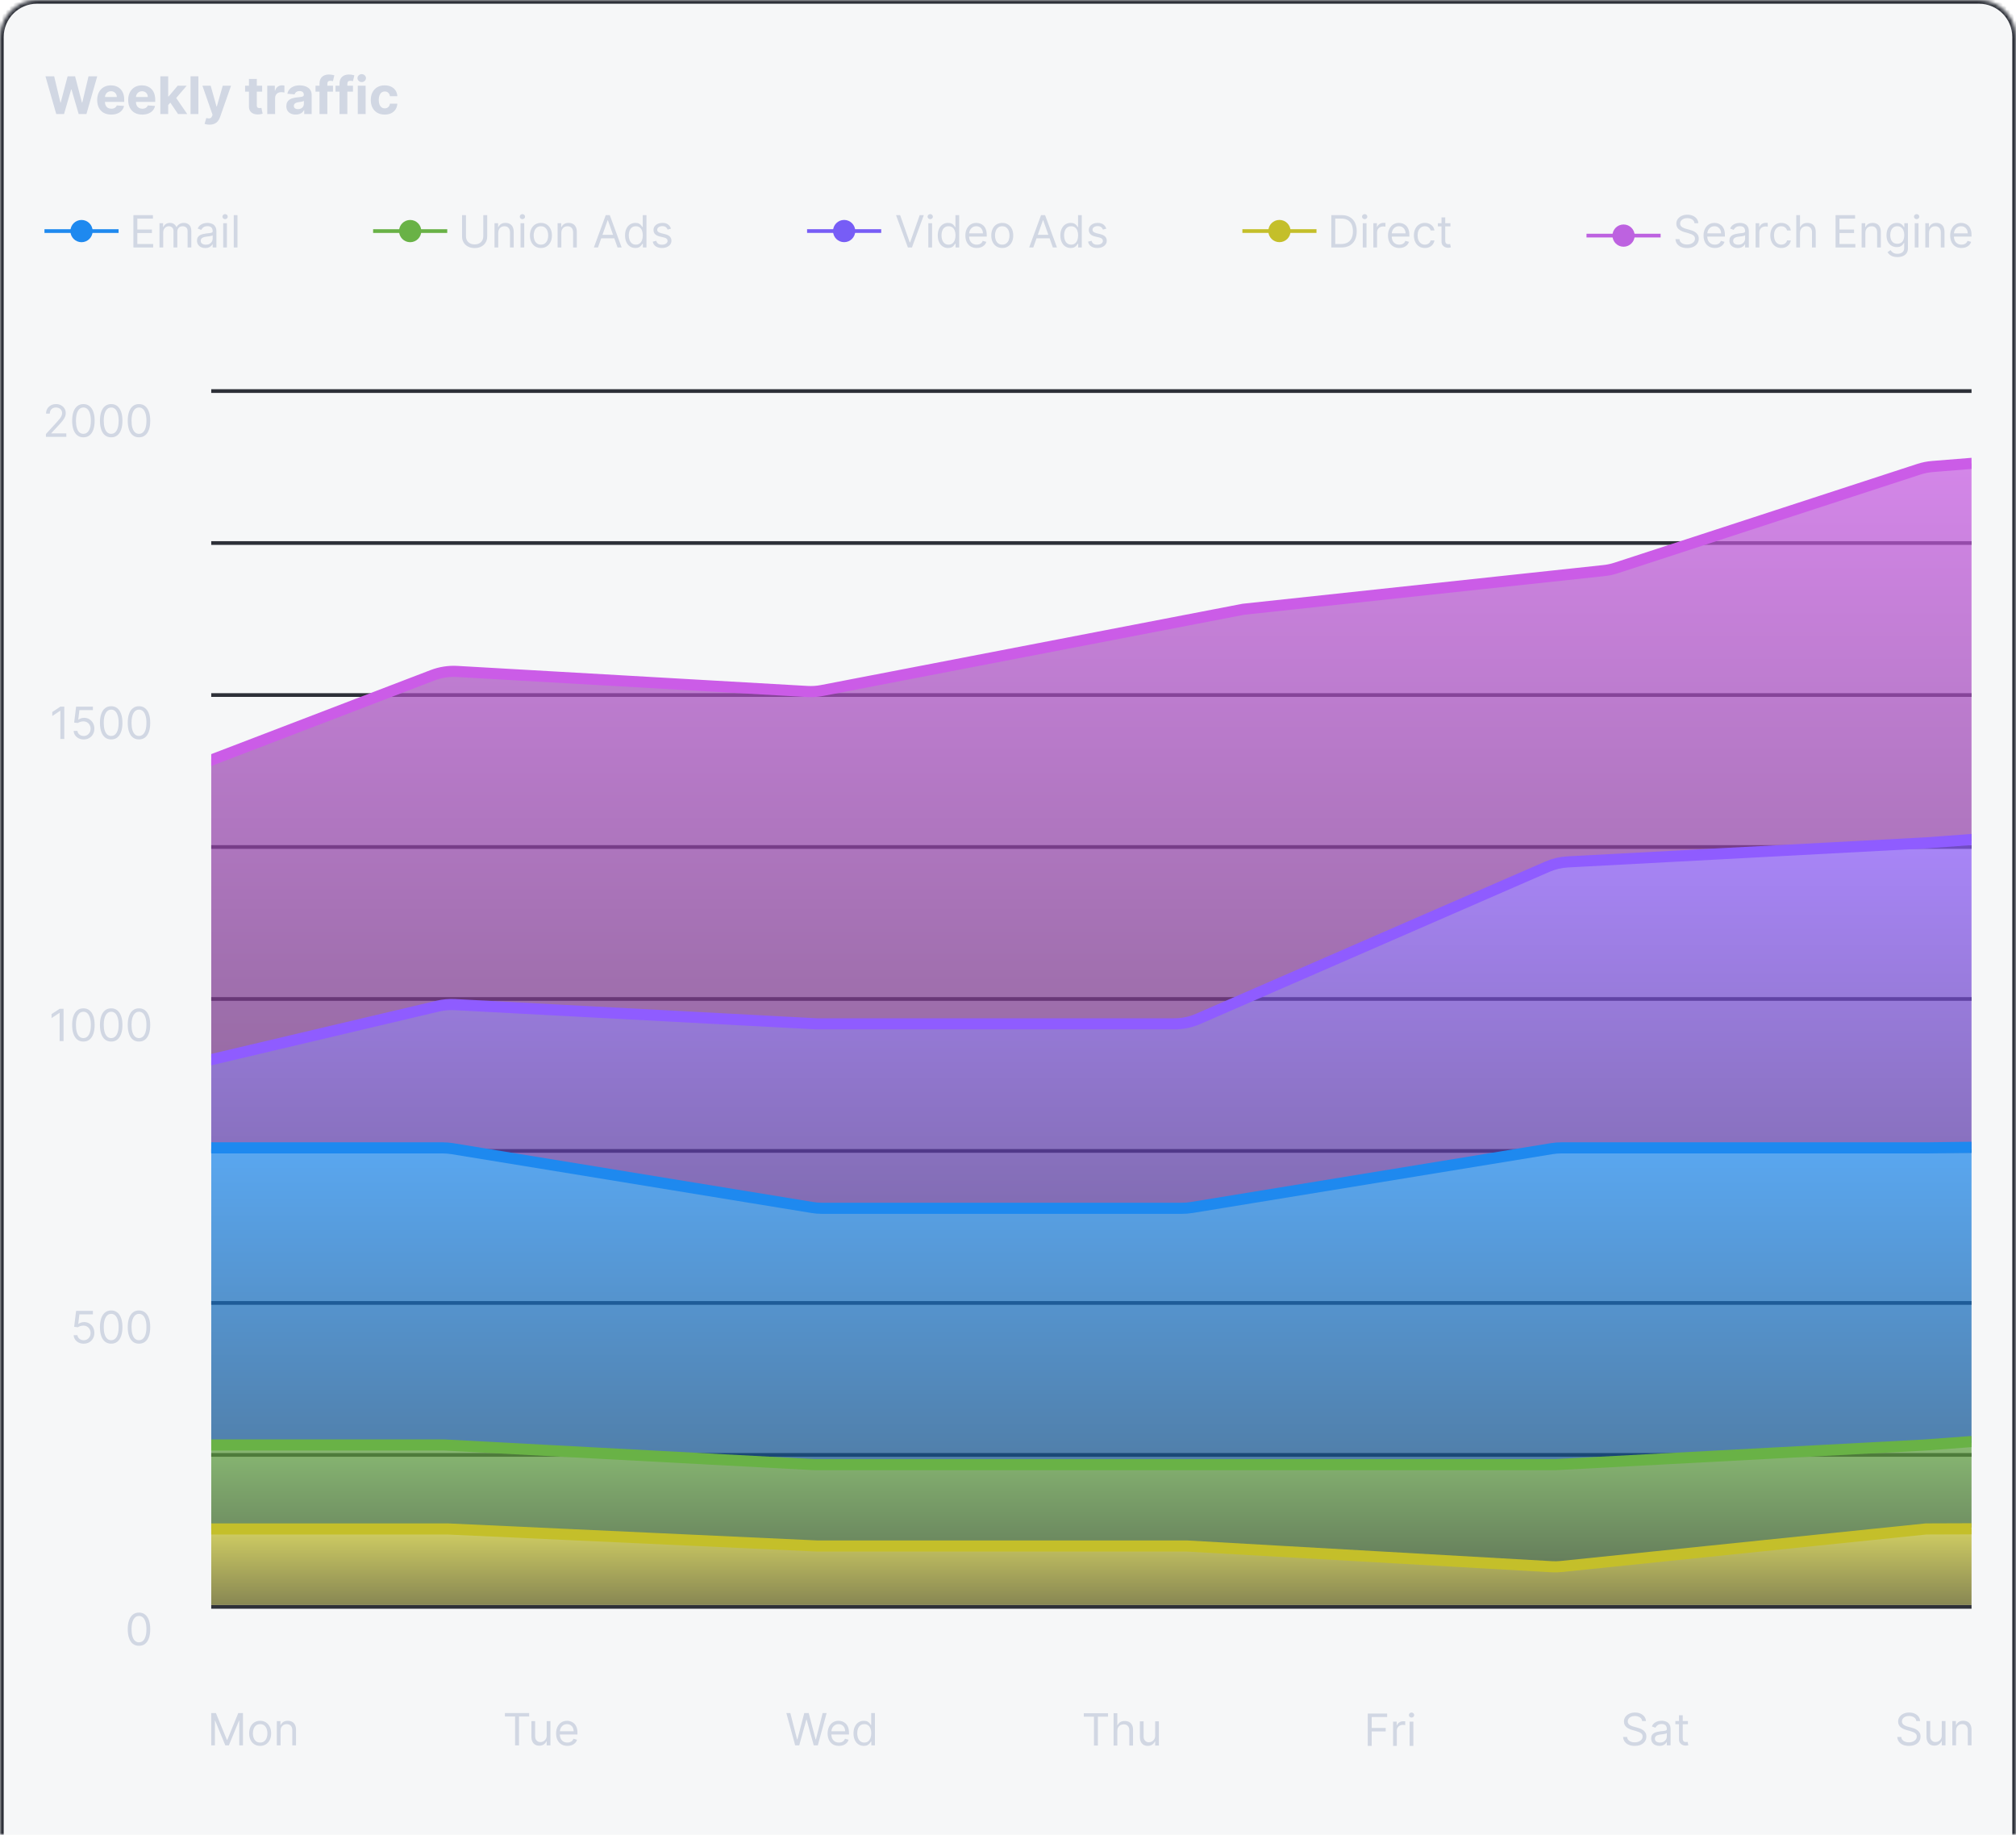 <svg width="544" height="495" viewBox="0 0 544 495" fill="none" xmlns="http://www.w3.org/2000/svg">
<mask id="path-1-inside-1_17805_35426" fill="white">
<path d="M0 10C0 4.477 4.477 0 10 0H534C539.523 0 544 4.477 544 10V495H0V10Z"/>
</mask>
<path d="M0 10C0 4.477 4.477 0 10 0H534C539.523 0 544 4.477 544 10V495H0V10Z" fill="#959DAD" fill-opacity="0.08"/>
<path d="M-1 10C-1 3.925 3.925 -1 10 -1H534C540.075 -1 545 3.925 545 10H543C543 5.029 538.971 1 534 1H10C5.029 1 1 5.029 1 10H-1ZM544 495H0H544ZM-1 495V10C-1 3.925 3.925 -1 10 -1V1C5.029 1 1 5.029 1 10V495H-1ZM534 -1C540.075 -1 545 3.925 545 10V495H543V10C543 5.029 538.971 1 534 1V-1Z" fill="#2D3038" mask="url(#path-1-inside-1_17805_35426)"/>
<path d="M103.809 30.912C103.027 30.912 102.354 30.747 101.791 30.415C101.231 30.08 100.8 29.616 100.498 29.023C100.2 28.43 100.051 27.747 100.051 26.975C100.051 26.193 100.202 25.506 100.503 24.916C100.808 24.323 101.241 23.861 101.801 23.529C102.361 23.195 103.027 23.027 103.799 23.027C104.466 23.027 105.049 23.148 105.549 23.39C106.05 23.632 106.446 23.972 106.738 24.409C107.029 24.847 107.19 25.361 107.22 25.951H105.221C105.165 25.57 105.016 25.263 104.774 25.031C104.535 24.796 104.222 24.678 103.834 24.678C103.506 24.678 103.219 24.767 102.974 24.946C102.732 25.122 102.543 25.379 102.407 25.717C102.271 26.055 102.203 26.464 102.203 26.945C102.203 27.432 102.27 27.846 102.402 28.188C102.538 28.529 102.729 28.789 102.974 28.968C103.219 29.147 103.506 29.237 103.834 29.237C104.076 29.237 104.293 29.187 104.485 29.088C104.681 28.988 104.842 28.844 104.968 28.655C105.097 28.463 105.181 28.233 105.221 27.964H107.22C107.187 28.547 107.028 29.061 106.743 29.505C106.461 29.946 106.071 30.291 105.574 30.539C105.077 30.788 104.489 30.912 103.809 30.912Z" fill="#D1D7E3"/>
<path d="M96.544 30.764V23.127H98.662V30.764H96.544ZM97.608 22.143C97.293 22.143 97.023 22.038 96.798 21.829C96.576 21.617 96.465 21.364 96.465 21.069C96.465 20.777 96.576 20.527 96.798 20.318C97.023 20.106 97.293 20 97.608 20C97.923 20 98.192 20.106 98.414 20.318C98.639 20.527 98.752 20.777 98.752 21.069C98.752 21.364 98.639 21.617 98.414 21.829C98.192 22.038 97.923 22.143 97.608 22.143Z" fill="#D1D7E3"/>
<path d="M95.25 23.126V24.717H90.537V23.126H95.25ZM91.616 30.763V22.574C91.616 22.021 91.724 21.562 91.939 21.197C92.158 20.833 92.456 20.559 92.834 20.377C93.212 20.195 93.641 20.104 94.122 20.104C94.446 20.104 94.743 20.128 95.011 20.178C95.283 20.228 95.486 20.273 95.618 20.312L95.24 21.903C95.157 21.877 95.055 21.852 94.932 21.829C94.813 21.805 94.69 21.794 94.564 21.794C94.252 21.794 94.035 21.867 93.913 22.013C93.79 22.155 93.729 22.356 93.729 22.614V30.763H91.616Z" fill="#D1D7E3"/>
<path d="M89.85 23.126V24.717H85.137V23.126H89.85ZM86.216 30.763V22.574C86.216 22.021 86.323 21.562 86.539 21.197C86.757 20.833 87.056 20.559 87.434 20.377C87.811 20.195 88.241 20.104 88.721 20.104C89.046 20.104 89.343 20.128 89.611 20.178C89.883 20.228 90.085 20.273 90.218 20.312L89.84 21.903C89.757 21.877 89.654 21.852 89.532 21.829C89.412 21.805 89.29 21.794 89.164 21.794C88.852 21.794 88.635 21.867 88.512 22.013C88.39 22.155 88.329 22.356 88.329 22.614V30.763H86.216Z" fill="#D1D7E3"/>
<path d="M79.801 30.907C79.314 30.907 78.88 30.823 78.499 30.654C78.117 30.481 77.816 30.228 77.594 29.893C77.375 29.555 77.266 29.134 77.266 28.63C77.266 28.206 77.344 27.85 77.499 27.561C77.655 27.273 77.867 27.041 78.136 26.865C78.404 26.69 78.709 26.557 79.05 26.468C79.395 26.378 79.756 26.315 80.134 26.279C80.578 26.232 80.936 26.189 81.208 26.149C81.48 26.106 81.677 26.043 81.8 25.961C81.922 25.878 81.984 25.755 81.984 25.593V25.563C81.984 25.248 81.884 25.004 81.685 24.832C81.49 24.66 81.211 24.573 80.85 24.573C80.469 24.573 80.166 24.658 79.94 24.827C79.715 24.993 79.566 25.202 79.493 25.453L77.534 25.294C77.633 24.83 77.829 24.429 78.121 24.091C78.412 23.75 78.789 23.488 79.249 23.306C79.713 23.12 80.25 23.027 80.86 23.027C81.284 23.027 81.69 23.077 82.078 23.177C82.469 23.276 82.816 23.43 83.117 23.639C83.422 23.848 83.662 24.116 83.838 24.444C84.014 24.769 84.102 25.159 84.102 25.613V30.763H82.093V29.704H82.033C81.911 29.943 81.747 30.153 81.541 30.336C81.336 30.515 81.089 30.655 80.8 30.758C80.512 30.858 80.179 30.907 79.801 30.907ZM80.408 29.446C80.719 29.446 80.994 29.384 81.233 29.262C81.472 29.136 81.659 28.967 81.795 28.755C81.931 28.543 81.999 28.302 81.999 28.034V27.223C81.932 27.267 81.841 27.306 81.725 27.343C81.612 27.376 81.485 27.407 81.342 27.437C81.2 27.464 81.057 27.488 80.915 27.512C80.772 27.532 80.643 27.55 80.527 27.566C80.278 27.603 80.061 27.661 79.876 27.74C79.69 27.82 79.546 27.928 79.443 28.064C79.34 28.196 79.289 28.362 79.289 28.561C79.289 28.849 79.394 29.07 79.602 29.222C79.814 29.371 80.083 29.446 80.408 29.446Z" fill="#D1D7E3"/>
<path d="M72.113 30.763V23.127H74.166V24.459H74.246C74.385 23.985 74.619 23.627 74.947 23.386C75.275 23.14 75.653 23.018 76.081 23.018C76.187 23.018 76.301 23.024 76.424 23.038C76.546 23.051 76.654 23.069 76.747 23.092V24.971C76.647 24.942 76.51 24.915 76.334 24.892C76.159 24.869 75.998 24.857 75.852 24.857C75.54 24.857 75.262 24.925 75.017 25.061C74.775 25.194 74.582 25.379 74.44 25.618C74.301 25.856 74.231 26.131 74.231 26.443V30.763H72.113Z" fill="#D1D7E3"/>
<path d="M70.734 23.126V24.717H66.135V23.126H70.734ZM67.179 21.297H69.297V28.416C69.297 28.612 69.326 28.764 69.386 28.874C69.446 28.98 69.529 29.054 69.635 29.097C69.744 29.14 69.87 29.162 70.013 29.162C70.112 29.162 70.212 29.154 70.311 29.137C70.41 29.117 70.487 29.102 70.54 29.092L70.873 30.668C70.767 30.701 70.618 30.74 70.425 30.783C70.233 30.829 69.999 30.857 69.724 30.867C69.214 30.887 68.766 30.819 68.382 30.663C68.001 30.508 67.704 30.266 67.492 29.938C67.28 29.609 67.175 29.195 67.179 28.695V21.297Z" fill="#D1D7E3"/>
<path d="M56.535 33.627C56.267 33.627 56.015 33.605 55.779 33.562C55.547 33.523 55.355 33.471 55.203 33.408L55.68 31.827C55.929 31.904 56.152 31.945 56.351 31.951C56.553 31.958 56.727 31.912 56.873 31.812C57.022 31.713 57.143 31.544 57.236 31.305L57.36 30.982L54.621 23.127H56.848L58.429 28.735H58.509L60.105 23.127H62.347L59.379 31.589C59.236 32 59.042 32.358 58.797 32.663C58.555 32.971 58.249 33.208 57.877 33.373C57.506 33.542 57.059 33.627 56.535 33.627Z" fill="#D1D7E3"/>
<path d="M53.532 20.582V30.764H51.414V20.582H53.532Z" fill="#D1D7E3"/>
<path d="M45.185 28.566L45.19 26.026H45.498L47.944 23.128H50.375L47.089 26.966H46.587L45.185 28.566ZM43.266 30.764V20.582H45.383V30.764H43.266ZM48.038 30.764L45.791 27.438L47.203 25.941L50.519 30.764H48.038Z" fill="#D1D7E3"/>
<path d="M38.378 30.912C37.593 30.912 36.916 30.753 36.35 30.435C35.786 30.113 35.352 29.659 35.047 29.073C34.742 28.483 34.59 27.785 34.59 26.98C34.59 26.194 34.742 25.505 35.047 24.912C35.352 24.318 35.781 23.856 36.335 23.524C36.892 23.193 37.545 23.027 38.294 23.027C38.797 23.027 39.267 23.108 39.701 23.271C40.138 23.43 40.519 23.67 40.844 23.992C41.172 24.313 41.427 24.718 41.61 25.205C41.792 25.689 41.883 26.256 41.883 26.905V27.487H35.435V26.174H39.89C39.89 25.869 39.823 25.599 39.691 25.364C39.558 25.129 39.374 24.945 39.139 24.812C38.907 24.676 38.637 24.608 38.328 24.608C38.007 24.608 37.722 24.683 37.473 24.832C37.228 24.978 37.036 25.175 36.897 25.424C36.758 25.669 36.686 25.942 36.683 26.244V27.492C36.683 27.87 36.752 28.196 36.892 28.471C37.034 28.746 37.235 28.959 37.493 29.108C37.752 29.257 38.058 29.331 38.413 29.331C38.648 29.331 38.864 29.298 39.059 29.232C39.255 29.166 39.422 29.066 39.561 28.934C39.701 28.801 39.807 28.639 39.88 28.446L41.838 28.576C41.739 29.046 41.535 29.457 41.227 29.809C40.922 30.157 40.528 30.428 40.044 30.624C39.563 30.816 39.008 30.912 38.378 30.912Z" fill="#D1D7E3"/>
<path d="M30.011 30.912C29.226 30.912 28.549 30.753 27.983 30.435C27.419 30.113 26.985 29.659 26.68 29.073C26.375 28.483 26.223 27.785 26.223 26.98C26.223 26.194 26.375 25.505 26.68 24.912C26.985 24.318 27.414 23.856 27.968 23.524C28.524 23.193 29.177 23.027 29.927 23.027C30.43 23.027 30.899 23.108 31.334 23.271C31.771 23.43 32.152 23.67 32.477 23.992C32.805 24.313 33.06 24.718 33.242 25.205C33.425 25.689 33.516 26.256 33.516 26.905V27.487H27.068V26.174H31.522C31.522 25.869 31.456 25.599 31.323 25.364C31.191 25.129 31.007 24.945 30.772 24.812C30.54 24.676 30.27 24.608 29.961 24.608C29.64 24.608 29.355 24.683 29.106 24.832C28.861 24.978 28.669 25.175 28.529 25.424C28.39 25.669 28.319 25.942 28.316 26.244V27.492C28.316 27.87 28.385 28.196 28.524 28.471C28.667 28.746 28.867 28.959 29.126 29.108C29.385 29.257 29.691 29.331 30.046 29.331C30.281 29.331 30.497 29.298 30.692 29.232C30.888 29.166 31.055 29.066 31.194 28.934C31.334 28.801 31.439 28.639 31.512 28.446L33.471 28.576C33.372 29.046 33.168 29.457 32.86 29.809C32.555 30.157 32.16 30.428 31.677 30.624C31.196 30.816 30.641 30.912 30.011 30.912Z" fill="#D1D7E3"/>
<path d="M15.177 30.764L12.264 20.582H14.615L16.301 27.657H16.385L18.244 20.582H20.258L22.112 27.672H22.202L23.887 20.582H26.239L23.326 30.764H21.227L19.288 24.107H19.209L17.275 30.764H15.177Z" fill="#D1D7E3"/>
<path d="M12 61.84H32V62.84H12V61.84Z" fill="#1E89EF"/>
<path d="M25 62.34C25 63.997 23.657 65.34 22 65.34C20.343 65.34 19 63.997 19 62.34C19 60.683 20.343 59.34 22 59.34C23.657 59.34 25 60.683 25 62.34Z" fill="#1E89EF"/>
<path d="M64.08 58.037V66.764H63.074V58.037H64.08Z" fill="#D1D7E3"/>
<path d="M60.226 66.764V60.218H61.232V66.764H60.226ZM60.737 59.127C60.541 59.127 60.372 59.06 60.23 58.927C60.091 58.794 60.022 58.633 60.022 58.446C60.022 58.258 60.091 58.097 60.23 57.964C60.372 57.83 60.541 57.764 60.737 57.764C60.933 57.764 61.101 57.83 61.24 57.964C61.382 58.097 61.453 58.258 61.453 58.446C61.453 58.633 61.382 58.794 61.24 58.927C61.101 59.06 60.933 59.127 60.737 59.127Z" fill="#D1D7E3"/>
<path d="M55.391 66.917C54.976 66.917 54.6 66.839 54.262 66.683C53.924 66.523 53.655 66.295 53.456 65.996C53.258 65.695 53.158 65.332 53.158 64.906C53.158 64.531 53.232 64.227 53.38 63.994C53.528 63.758 53.725 63.573 53.972 63.44C54.219 63.306 54.492 63.207 54.79 63.141C55.091 63.073 55.394 63.019 55.698 62.979C56.096 62.928 56.418 62.89 56.665 62.864C56.915 62.836 57.097 62.789 57.211 62.724C57.327 62.658 57.386 62.545 57.386 62.383V62.349C57.386 61.928 57.27 61.602 57.04 61.369C56.813 61.136 56.468 61.019 56.005 61.019C55.525 61.019 55.148 61.124 54.876 61.334C54.603 61.545 54.411 61.769 54.3 62.008L53.346 61.667C53.516 61.269 53.743 60.959 54.028 60.738C54.315 60.514 54.627 60.357 54.965 60.269C55.306 60.178 55.641 60.133 55.971 60.133C56.181 60.133 56.422 60.158 56.695 60.209C56.971 60.258 57.236 60.359 57.492 60.512C57.751 60.666 57.965 60.897 58.136 61.207C58.306 61.516 58.391 61.931 58.391 62.451V66.763H57.386V65.877H57.334C57.266 66.019 57.153 66.171 56.993 66.333C56.834 66.495 56.623 66.633 56.358 66.746C56.094 66.86 55.772 66.917 55.391 66.917ZM55.545 66.013C55.942 66.013 56.278 65.935 56.55 65.779C56.826 65.623 57.033 65.421 57.172 65.174C57.315 64.927 57.386 64.667 57.386 64.394V63.474C57.343 63.525 57.249 63.572 57.104 63.614C56.962 63.654 56.797 63.69 56.61 63.721C56.425 63.749 56.245 63.775 56.069 63.798C55.895 63.818 55.755 63.834 55.647 63.849C55.386 63.883 55.141 63.938 54.914 64.015C54.69 64.089 54.508 64.201 54.368 64.352C54.232 64.499 54.164 64.701 54.164 64.957C54.164 65.306 54.293 65.57 54.552 65.749C54.813 65.925 55.144 66.013 55.545 66.013Z" fill="#D1D7E3"/>
<path d="M43.035 66.763V60.218H44.007V61.241H44.092C44.228 60.891 44.449 60.62 44.752 60.427C45.056 60.231 45.422 60.133 45.848 60.133C46.279 60.133 46.639 60.231 46.926 60.427C47.216 60.62 47.441 60.891 47.603 61.241H47.672C47.839 60.903 48.091 60.634 48.426 60.435C48.761 60.234 49.163 60.133 49.632 60.133C50.217 60.133 50.696 60.316 51.068 60.682C51.44 61.046 51.626 61.613 51.626 62.383V66.763H50.62V62.383C50.62 61.9 50.488 61.555 50.224 61.347C49.96 61.14 49.649 61.036 49.291 61.036C48.831 61.036 48.474 61.175 48.221 61.454C47.968 61.729 47.842 62.079 47.842 62.502V66.763H46.819V62.281C46.819 61.908 46.699 61.609 46.457 61.381C46.216 61.151 45.904 61.036 45.524 61.036C45.262 61.036 45.018 61.106 44.791 61.245C44.566 61.384 44.385 61.577 44.245 61.825C44.109 62.069 44.041 62.352 44.041 62.673V66.763H43.035Z" fill="#D1D7E3"/>
<path d="M36 66.764V58.037H41.267V58.975H37.057V61.923H40.994V62.861H37.057V65.827H41.335V66.764H36Z" fill="#D1D7E3"/>
<path d="M100.682 61.84H120.682V62.84H100.682V61.84Z" fill="#69B246"/>
<path d="M113.682 62.34C113.682 63.997 112.338 65.34 110.682 65.34C109.025 65.34 107.682 63.997 107.682 62.34C107.682 60.683 109.025 59.34 110.682 59.34C112.338 59.34 113.682 60.683 113.682 62.34Z" fill="#69B246"/>
<path d="M181.061 61.684L180.157 61.94C180.101 61.789 180.017 61.643 179.906 61.501C179.798 61.356 179.65 61.236 179.463 61.143C179.275 61.049 179.035 61.002 178.743 61.002C178.342 61.002 178.008 61.094 177.741 61.279C177.477 61.461 177.345 61.693 177.345 61.974C177.345 62.224 177.436 62.421 177.618 62.566C177.8 62.711 178.084 62.832 178.47 62.928L179.442 63.167C180.027 63.309 180.463 63.526 180.75 63.819C181.037 64.109 181.18 64.482 181.18 64.94C181.18 65.315 181.072 65.65 180.856 65.945C180.643 66.241 180.345 66.474 179.961 66.644C179.578 66.815 179.132 66.9 178.623 66.9C177.956 66.9 177.403 66.755 176.966 66.465C176.528 66.175 176.251 65.752 176.135 65.195L177.089 64.957C177.18 65.309 177.352 65.573 177.605 65.749C177.861 65.925 178.194 66.013 178.606 66.013C179.075 66.013 179.447 65.914 179.723 65.715C180.001 65.513 180.14 65.272 180.14 64.991C180.14 64.763 180.061 64.573 179.902 64.42C179.743 64.263 179.498 64.147 179.169 64.07L178.078 63.815C177.479 63.673 177.038 63.452 176.757 63.154C176.479 62.853 176.339 62.477 176.339 62.025C176.339 61.656 176.443 61.329 176.65 61.045C176.861 60.761 177.146 60.538 177.507 60.376C177.871 60.214 178.282 60.133 178.743 60.133C179.39 60.133 179.899 60.275 180.268 60.559C180.64 60.843 180.905 61.218 181.061 61.684Z" fill="#D1D7E3"/>
<path d="M171.442 66.901C170.897 66.901 170.415 66.763 169.998 66.487C169.58 66.209 169.254 65.817 169.018 65.311C168.782 64.803 168.664 64.202 168.664 63.509C168.664 62.821 168.782 62.225 169.018 61.719C169.254 61.213 169.582 60.823 170.002 60.547C170.423 60.272 170.908 60.134 171.46 60.134C171.886 60.134 172.222 60.205 172.469 60.347C172.719 60.486 172.91 60.645 173.04 60.824C173.174 61 173.278 61.145 173.352 61.259H173.437V58.037H174.442V66.764H173.471V65.759H173.352C173.278 65.878 173.173 66.029 173.036 66.21C172.9 66.389 172.705 66.55 172.452 66.692C172.2 66.831 171.863 66.901 171.442 66.901ZM171.579 65.997C171.982 65.997 172.323 65.892 172.602 65.682C172.88 65.469 173.092 65.175 173.237 64.8C173.381 64.422 173.454 63.986 173.454 63.492C173.454 63.003 173.383 62.575 173.241 62.209C173.099 61.84 172.888 61.553 172.61 61.348C172.332 61.141 171.988 61.037 171.579 61.037C171.153 61.037 170.798 61.147 170.513 61.365C170.232 61.581 170.021 61.875 169.879 62.247C169.739 62.617 169.67 63.031 169.67 63.492C169.67 63.958 169.741 64.381 169.883 64.761C170.028 65.139 170.241 65.441 170.522 65.665C170.806 65.886 171.158 65.997 171.579 65.997Z" fill="#D1D7E3"/>
<path d="M161.356 66.764H160.248L163.453 58.037H164.543L167.748 66.764H166.64L164.032 59.418H163.964L161.356 66.764ZM161.765 63.355H166.231V64.293H161.765V63.355Z" fill="#D1D7E3"/>
<path d="M151.472 62.826V66.763H150.467V60.218H151.438V61.241H151.524C151.677 60.908 151.91 60.641 152.222 60.44C152.535 60.235 152.938 60.133 153.433 60.133C153.876 60.133 154.264 60.224 154.596 60.406C154.928 60.584 155.187 60.857 155.372 61.224C155.556 61.587 155.649 62.048 155.649 62.604V66.763H154.643V62.673C154.643 62.158 154.509 61.758 154.242 61.471C153.975 61.181 153.609 61.036 153.143 61.036C152.822 61.036 152.535 61.106 152.282 61.245C152.032 61.384 151.835 61.587 151.69 61.854C151.545 62.121 151.472 62.445 151.472 62.826Z" fill="#D1D7E3"/>
<path d="M145.966 66.9C145.375 66.9 144.857 66.759 144.411 66.478C143.967 66.197 143.621 65.803 143.371 65.298C143.124 64.792 143 64.201 143 63.525C143 62.843 143.124 62.248 143.371 61.739C143.621 61.231 143.967 60.836 144.411 60.555C144.857 60.273 145.375 60.133 145.966 60.133C146.557 60.133 147.074 60.273 147.517 60.555C147.963 60.836 148.31 61.231 148.557 61.739C148.807 62.248 148.932 62.843 148.932 63.525C148.932 64.201 148.807 64.792 148.557 65.298C148.31 65.803 147.963 66.197 147.517 66.478C147.074 66.759 146.557 66.9 145.966 66.9ZM145.966 65.996C146.415 65.996 146.784 65.881 147.074 65.651C147.364 65.421 147.578 65.119 147.717 64.744C147.857 64.369 147.926 63.962 147.926 63.525C147.926 63.087 147.857 62.68 147.717 62.302C147.578 61.924 147.364 61.619 147.074 61.386C146.784 61.153 146.415 61.036 145.966 61.036C145.517 61.036 145.148 61.153 144.858 61.386C144.568 61.619 144.354 61.924 144.214 62.302C144.075 62.68 144.006 63.087 144.006 63.525C144.006 63.962 144.075 64.369 144.214 64.744C144.354 65.119 144.568 65.421 144.858 65.651C145.148 65.881 145.517 65.996 145.966 65.996Z" fill="#D1D7E3"/>
<path d="M140.458 66.764V60.218H141.464V66.764H140.458ZM140.97 59.127C140.774 59.127 140.605 59.06 140.463 58.927C140.324 58.794 140.254 58.633 140.254 58.446C140.254 58.258 140.324 58.097 140.463 57.964C140.605 57.83 140.774 57.764 140.97 57.764C141.166 57.764 141.333 57.83 141.473 57.964C141.615 58.097 141.686 58.258 141.686 58.446C141.686 58.633 141.615 58.794 141.473 58.927C141.333 59.06 141.166 59.127 140.97 59.127Z" fill="#D1D7E3"/>
<path d="M134.445 62.826V66.763H133.439V60.218H134.411V61.241H134.496C134.65 60.908 134.883 60.641 135.195 60.44C135.508 60.235 135.911 60.133 136.405 60.133C136.849 60.133 137.236 60.224 137.569 60.406C137.901 60.584 138.16 60.857 138.344 61.224C138.529 61.587 138.621 62.048 138.621 62.604V66.763H137.616V62.673C137.616 62.158 137.482 61.758 137.215 61.471C136.948 61.181 136.581 61.036 136.116 61.036C135.795 61.036 135.508 61.106 135.255 61.245C135.005 61.384 134.807 61.587 134.662 61.854C134.518 62.121 134.445 62.445 134.445 62.826Z" fill="#D1D7E3"/>
<path d="M130.409 58.037H131.466V63.816C131.466 64.412 131.325 64.945 131.044 65.413C130.765 65.879 130.372 66.247 129.863 66.517C129.355 66.784 128.758 66.918 128.074 66.918C127.389 66.918 126.792 66.784 126.284 66.517C125.775 66.247 125.381 65.879 125.099 65.413C124.821 64.945 124.682 64.412 124.682 63.816V58.037H125.738V63.73C125.738 64.156 125.832 64.536 126.02 64.868C126.207 65.198 126.474 65.458 126.821 65.648C127.17 65.835 127.588 65.929 128.074 65.929C128.559 65.929 128.977 65.835 129.327 65.648C129.676 65.458 129.943 65.198 130.128 64.868C130.315 64.536 130.409 64.156 130.409 63.73V58.037Z" fill="#D1D7E3"/>
<path d="M217.783 61.832H237.783V62.832H217.783V61.832Z" fill="#775DF6"/>
<path d="M230.783 62.332C230.783 63.989 229.44 65.332 227.783 65.332C226.126 65.332 224.783 63.989 224.783 62.332C224.783 60.675 226.126 59.332 227.783 59.332C229.44 59.332 230.783 60.675 230.783 62.332Z" fill="#775DF6"/>
<path d="M298.526 61.684L297.622 61.94C297.566 61.789 297.482 61.643 297.371 61.501C297.263 61.356 297.115 61.236 296.928 61.143C296.74 61.049 296.5 61.002 296.208 61.002C295.807 61.002 295.473 61.094 295.206 61.279C294.942 61.461 294.81 61.693 294.81 61.974C294.81 62.224 294.901 62.421 295.083 62.566C295.264 62.711 295.548 62.832 295.935 62.928L296.906 63.167C297.492 63.309 297.928 63.526 298.215 63.819C298.502 64.109 298.645 64.482 298.645 64.94C298.645 65.315 298.537 65.65 298.321 65.945C298.108 66.241 297.81 66.474 297.426 66.644C297.043 66.815 296.597 66.9 296.088 66.9C295.421 66.9 294.868 66.755 294.431 66.465C293.993 66.175 293.716 65.752 293.6 65.195L294.554 64.957C294.645 65.309 294.817 65.573 295.07 65.749C295.325 65.925 295.659 66.013 296.071 66.013C296.54 66.013 296.912 65.914 297.188 65.715C297.466 65.513 297.605 65.272 297.605 64.991C297.605 64.763 297.526 64.573 297.367 64.42C297.208 64.263 296.963 64.147 296.634 64.07L295.543 63.815C294.943 63.673 294.503 63.452 294.222 63.154C293.943 62.853 293.804 62.477 293.804 62.025C293.804 61.656 293.908 61.329 294.115 61.045C294.325 60.761 294.611 60.538 294.972 60.376C295.335 60.214 295.747 60.133 296.208 60.133C296.855 60.133 297.364 60.275 297.733 60.559C298.105 60.843 298.369 61.218 298.526 61.684Z" fill="#D1D7E3"/>
<path d="M288.907 66.901C288.362 66.901 287.88 66.763 287.463 66.487C287.045 66.209 286.718 65.817 286.483 65.311C286.247 64.803 286.129 64.202 286.129 63.509C286.129 62.821 286.247 62.225 286.483 61.719C286.718 61.213 287.047 60.823 287.467 60.547C287.887 60.272 288.373 60.134 288.924 60.134C289.35 60.134 289.687 60.205 289.934 60.347C290.184 60.486 290.375 60.645 290.505 60.824C290.639 61 290.743 61.145 290.816 61.259H290.902V58.037H291.907V66.764H290.936V65.759H290.816C290.743 65.878 290.637 66.029 290.501 66.21C290.365 66.389 290.17 66.55 289.917 66.692C289.664 66.831 289.328 66.901 288.907 66.901ZM289.044 65.997C289.447 65.997 289.788 65.892 290.066 65.682C290.345 65.469 290.556 65.175 290.701 64.8C290.846 64.422 290.919 63.986 290.919 63.492C290.919 63.003 290.848 62.575 290.706 62.209C290.564 61.84 290.353 61.553 290.075 61.348C289.797 61.141 289.453 61.037 289.044 61.037C288.618 61.037 288.262 61.147 287.978 61.365C287.697 61.581 287.485 61.875 287.343 62.247C287.204 62.617 287.135 63.031 287.135 63.492C287.135 63.958 287.206 64.381 287.348 64.761C287.493 65.139 287.706 65.441 287.987 65.665C288.271 65.886 288.623 65.997 289.044 65.997Z" fill="#D1D7E3"/>
<path d="M278.821 66.764H277.713L280.917 58.037H282.008L285.213 66.764H284.105L281.497 59.418H281.429L278.821 66.764ZM279.23 63.355H283.696V64.293H279.23V63.355Z" fill="#D1D7E3"/>
<path d="M270.45 66.9C269.859 66.9 269.341 66.759 268.895 66.478C268.452 66.197 268.105 65.803 267.855 65.298C267.608 64.792 267.484 64.201 267.484 63.525C267.484 62.843 267.608 62.248 267.855 61.739C268.105 61.231 268.452 60.836 268.895 60.555C269.341 60.273 269.859 60.133 270.45 60.133C271.041 60.133 271.558 60.273 272.001 60.555C272.447 60.836 272.794 61.231 273.041 61.739C273.291 62.248 273.416 62.843 273.416 63.525C273.416 64.201 273.291 64.792 273.041 65.298C272.794 65.803 272.447 66.197 272.001 66.478C271.558 66.759 271.041 66.9 270.45 66.9ZM270.45 65.996C270.899 65.996 271.268 65.881 271.558 65.651C271.848 65.421 272.063 65.119 272.202 64.744C272.341 64.369 272.411 63.962 272.411 63.525C272.411 63.087 272.341 62.68 272.202 62.302C272.063 61.924 271.848 61.619 271.558 61.386C271.268 61.153 270.899 61.036 270.45 61.036C270.001 61.036 269.632 61.153 269.342 61.386C269.053 61.619 268.838 61.924 268.699 62.302C268.56 62.68 268.49 63.087 268.49 63.525C268.49 63.962 268.56 64.369 268.699 64.744C268.838 65.119 269.053 65.421 269.342 65.651C269.632 65.881 270.001 65.996 270.45 65.996Z" fill="#D1D7E3"/>
<path d="M263.551 66.9C262.92 66.9 262.376 66.761 261.919 66.482C261.464 66.201 261.114 65.809 260.866 65.306C260.622 64.8 260.5 64.212 260.5 63.542C260.5 62.871 260.622 62.281 260.866 61.769C261.114 61.255 261.457 60.854 261.898 60.568C262.341 60.278 262.858 60.133 263.449 60.133C263.79 60.133 264.126 60.19 264.459 60.303C264.791 60.417 265.094 60.602 265.366 60.857C265.639 61.11 265.857 61.445 266.018 61.863C266.18 62.281 266.261 62.795 266.261 63.406V63.832H261.216V62.962H265.239C265.239 62.593 265.165 62.264 265.017 61.974C264.872 61.684 264.665 61.455 264.395 61.288C264.128 61.12 263.813 61.036 263.449 61.036C263.048 61.036 262.702 61.136 262.409 61.334C262.119 61.531 261.896 61.786 261.74 62.102C261.584 62.417 261.506 62.755 261.506 63.116V63.695C261.506 64.19 261.591 64.609 261.761 64.952C261.935 65.293 262.175 65.553 262.482 65.732C262.788 65.908 263.145 65.996 263.551 65.996C263.815 65.996 264.054 65.96 264.267 65.886C264.483 65.809 264.669 65.695 264.825 65.545C264.982 65.391 265.102 65.201 265.188 64.974L266.159 65.246C266.057 65.576 265.885 65.866 265.643 66.116C265.402 66.363 265.104 66.556 264.749 66.695C264.393 66.832 263.994 66.9 263.551 66.9Z" fill="#D1D7E3"/>
<path d="M255.825 66.901C255.28 66.901 254.798 66.763 254.381 66.487C253.963 66.209 253.636 65.817 253.401 65.311C253.165 64.803 253.047 64.202 253.047 63.509C253.047 62.821 253.165 62.225 253.401 61.719C253.636 61.213 253.964 60.823 254.385 60.547C254.805 60.272 255.291 60.134 255.842 60.134C256.268 60.134 256.605 60.205 256.852 60.347C257.102 60.486 257.293 60.645 257.423 60.824C257.557 61 257.661 61.145 257.734 61.259H257.82V58.037H258.825V66.764H257.854V65.759H257.734C257.661 65.878 257.555 66.029 257.419 66.21C257.283 66.389 257.088 66.55 256.835 66.692C256.582 66.831 256.246 66.901 255.825 66.901ZM255.962 65.997C256.365 65.997 256.706 65.892 256.984 65.682C257.263 65.469 257.474 65.175 257.619 64.8C257.764 64.422 257.837 63.986 257.837 63.492C257.837 63.003 257.766 62.575 257.624 62.209C257.482 61.84 257.271 61.553 256.993 61.348C256.714 61.141 256.371 61.037 255.962 61.037C255.536 61.037 255.18 61.147 254.896 61.365C254.615 61.581 254.403 61.875 254.261 62.247C254.122 62.617 254.053 63.031 254.053 63.492C254.053 63.958 254.124 64.381 254.266 64.761C254.411 65.139 254.624 65.441 254.905 65.665C255.189 65.886 255.541 65.997 255.962 65.997Z" fill="#D1D7E3"/>
<path d="M250.505 66.764V60.218H251.511V66.764H250.505ZM251.017 59.127C250.821 59.127 250.652 59.06 250.51 58.927C250.37 58.794 250.301 58.633 250.301 58.446C250.301 58.258 250.37 58.097 250.51 57.964C250.652 57.83 250.821 57.764 251.017 57.764C251.213 57.764 251.38 57.83 251.52 57.964C251.662 58.097 251.733 58.258 251.733 58.446C251.733 58.633 251.662 58.794 251.52 58.927C251.38 59.06 251.213 59.127 251.017 59.127Z" fill="#D1D7E3"/>
<path d="M242.891 58.037L245.482 65.384H245.584L248.175 58.037H249.283L246.079 66.764H244.988L241.783 58.037H242.891Z" fill="#D1D7E3"/>
<path d="M335.246 61.832H355.246V62.832H335.246V61.832Z" fill="#C4BF2A"/>
<path d="M348.246 62.332C348.246 63.989 346.903 65.332 345.246 65.332C343.589 65.332 342.246 63.989 342.246 62.332C342.246 60.675 343.589 59.332 345.246 59.332C346.903 59.332 348.246 60.675 348.246 62.332Z" fill="#C4BF2A"/>
<path d="M391.382 60.219V61.071H387.99V60.219H391.382ZM388.979 58.65H389.985V64.889C389.985 65.173 390.026 65.386 390.108 65.528C390.193 65.667 390.301 65.761 390.432 65.809C390.566 65.855 390.706 65.878 390.854 65.878C390.965 65.878 391.056 65.872 391.127 65.861C391.198 65.846 391.254 65.835 391.297 65.826L391.502 66.73C391.433 66.755 391.338 66.781 391.216 66.807C391.094 66.835 390.939 66.849 390.752 66.849C390.468 66.849 390.189 66.788 389.916 66.666C389.646 66.544 389.422 66.358 389.243 66.108C389.067 65.858 388.979 65.542 388.979 65.162V58.65Z" fill="#D1D7E3"/>
<path d="M384.491 66.9C383.878 66.9 383.349 66.755 382.906 66.465C382.463 66.175 382.122 65.776 381.883 65.268C381.645 64.759 381.525 64.178 381.525 63.525C381.525 62.86 381.648 62.273 381.892 61.765C382.139 61.254 382.483 60.854 382.923 60.568C383.366 60.278 383.883 60.133 384.474 60.133C384.934 60.133 385.349 60.218 385.719 60.389C386.088 60.559 386.39 60.798 386.626 61.104C386.862 61.411 387.008 61.769 387.065 62.178H386.059C385.983 61.88 385.812 61.616 385.548 61.386C385.287 61.153 384.934 61.036 384.491 61.036C384.099 61.036 383.756 61.139 383.46 61.343C383.167 61.545 382.939 61.83 382.774 62.2C382.612 62.566 382.531 62.996 382.531 63.491C382.531 63.996 382.611 64.437 382.77 64.812C382.932 65.187 383.159 65.478 383.452 65.685C383.747 65.893 384.094 65.996 384.491 65.996C384.753 65.996 384.99 65.951 385.203 65.86C385.416 65.769 385.596 65.638 385.744 65.468C385.892 65.298 385.997 65.093 386.059 64.854H387.065C387.008 65.241 386.868 65.589 386.643 65.898C386.422 66.205 386.128 66.45 385.761 66.631C385.398 66.81 384.974 66.9 384.491 66.9Z" fill="#D1D7E3"/>
<path d="M377.592 66.9C376.961 66.9 376.417 66.761 375.96 66.482C375.506 66.201 375.155 65.809 374.907 65.306C374.663 64.8 374.541 64.212 374.541 63.542C374.541 62.871 374.663 62.281 374.907 61.769C375.155 61.255 375.498 60.854 375.939 60.568C376.382 60.278 376.899 60.133 377.49 60.133C377.831 60.133 378.167 60.19 378.5 60.303C378.832 60.417 379.135 60.602 379.407 60.857C379.68 61.11 379.898 61.445 380.059 61.863C380.221 62.281 380.302 62.795 380.302 63.406V63.832H375.257V62.962H379.28C379.28 62.593 379.206 62.264 379.058 61.974C378.913 61.684 378.706 61.455 378.436 61.288C378.169 61.12 377.854 61.036 377.49 61.036C377.089 61.036 376.743 61.136 376.45 61.334C376.16 61.531 375.937 61.786 375.781 62.102C375.625 62.417 375.547 62.755 375.547 63.116V63.695C375.547 64.19 375.632 64.609 375.802 64.952C375.976 65.293 376.216 65.553 376.523 65.732C376.829 65.908 377.186 65.996 377.592 65.996C377.856 65.996 378.095 65.96 378.308 65.886C378.524 65.809 378.71 65.695 378.866 65.545C379.023 65.391 379.143 65.201 379.229 64.974L380.2 65.246C380.098 65.576 379.926 65.866 379.684 66.116C379.443 66.363 379.145 66.556 378.79 66.695C378.434 66.832 378.035 66.9 377.592 66.9Z" fill="#D1D7E3"/>
<path d="M370.582 66.763V60.218H371.554V61.206H371.622C371.741 60.882 371.957 60.62 372.27 60.418C372.582 60.216 372.934 60.115 373.326 60.115C373.4 60.115 373.493 60.117 373.603 60.12C373.714 60.122 373.798 60.127 373.855 60.132V61.155C373.821 61.147 373.743 61.134 373.62 61.117C373.501 61.097 373.375 61.087 373.241 61.087C372.923 61.087 372.639 61.154 372.389 61.287C372.142 61.418 371.946 61.6 371.801 61.833C371.659 62.063 371.588 62.325 371.588 62.621V66.763H370.582Z" fill="#D1D7E3"/>
<path d="M367.734 66.764V60.218H368.74V66.764H367.734ZM368.245 59.127C368.049 59.127 367.88 59.06 367.738 58.927C367.599 58.794 367.529 58.633 367.529 58.446C367.529 58.258 367.599 58.097 367.738 57.964C367.88 57.83 368.049 57.764 368.245 57.764C368.441 57.764 368.609 57.83 368.748 57.964C368.89 58.097 368.961 58.258 368.961 58.446C368.961 58.633 368.89 58.794 368.748 58.927C368.609 59.06 368.441 59.127 368.245 59.127Z" fill="#D1D7E3"/>
<path d="M361.939 66.764H359.246V58.037H362.059C362.905 58.037 363.63 58.212 364.232 58.561C364.834 58.908 365.296 59.406 365.617 60.057C365.938 60.705 366.098 61.48 366.098 62.384C366.098 63.293 365.936 64.076 365.613 64.732C365.289 65.385 364.817 65.888 364.198 66.24C363.578 66.59 362.826 66.764 361.939 66.764ZM360.303 65.827H361.871C362.593 65.827 363.191 65.688 363.665 65.409C364.14 65.131 364.493 64.735 364.726 64.22C364.959 63.706 365.076 63.094 365.076 62.384C365.076 61.679 364.961 61.073 364.73 60.564C364.5 60.053 364.157 59.661 363.699 59.388C363.242 59.112 362.672 58.975 361.99 58.975H360.303V65.827Z" fill="#D1D7E3"/>
<path d="M428.104 63.059H448.104V64.059H428.104V63.059Z" fill="#BD62E0"/>
<path d="M441.104 63.559C441.104 65.215 439.76 66.559 438.104 66.559C436.447 66.559 435.104 65.215 435.104 63.559C435.104 61.902 436.447 60.559 438.104 60.559C439.76 60.559 441.104 61.902 441.104 63.559Z" fill="#BD62E0"/>
<path d="M529.289 66.9C528.659 66.9 528.115 66.761 527.657 66.482C527.203 66.201 526.852 65.809 526.605 65.306C526.36 64.8 526.238 64.212 526.238 63.542C526.238 62.871 526.36 62.281 526.605 61.769C526.852 61.255 527.196 60.854 527.636 60.568C528.079 60.278 528.596 60.133 529.187 60.133C529.528 60.133 529.865 60.19 530.197 60.303C530.529 60.417 530.832 60.602 531.105 60.857C531.377 61.11 531.595 61.445 531.757 61.863C531.919 62.281 532 62.795 532 63.406V63.832H526.954V62.962H530.977C530.977 62.593 530.903 62.264 530.755 61.974C530.61 61.684 530.403 61.455 530.133 61.288C529.866 61.12 529.551 61.036 529.187 61.036C528.787 61.036 528.44 61.136 528.147 61.334C527.858 61.531 527.635 61.786 527.478 62.102C527.322 62.417 527.244 62.755 527.244 63.116V63.695C527.244 64.19 527.329 64.609 527.5 64.952C527.673 65.293 527.913 65.553 528.22 65.732C528.527 65.908 528.883 65.996 529.289 65.996C529.554 65.996 529.792 65.96 530.005 65.886C530.221 65.809 530.407 65.695 530.564 65.545C530.72 65.391 530.841 65.201 530.926 64.974L531.897 65.246C531.795 65.576 531.623 65.866 531.382 66.116C531.14 66.363 530.842 66.556 530.487 66.695C530.132 66.832 529.733 66.9 529.289 66.9Z" fill="#D1D7E3"/>
<path d="M520.531 62.826V66.763H519.525V60.218H520.497V61.241H520.582C520.736 60.908 520.969 60.641 521.281 60.44C521.594 60.235 521.997 60.133 522.491 60.133C522.934 60.133 523.322 60.224 523.655 60.406C523.987 60.584 524.246 60.857 524.43 61.224C524.615 61.587 524.707 62.048 524.707 62.604V66.763H523.702V62.673C523.702 62.158 523.568 61.758 523.301 61.471C523.034 61.181 522.667 61.036 522.202 61.036C521.881 61.036 521.594 61.106 521.341 61.245C521.091 61.384 520.893 61.587 520.748 61.854C520.604 62.121 520.531 62.445 520.531 62.826Z" fill="#D1D7E3"/>
<path d="M516.677 66.764V60.218H517.683V66.764H516.677ZM517.189 59.127C516.993 59.127 516.824 59.06 516.681 58.927C516.542 58.794 516.473 58.633 516.473 58.446C516.473 58.258 516.542 58.097 516.681 57.964C516.824 57.83 516.993 57.764 517.189 57.764C517.385 57.764 517.552 57.83 517.691 57.964C517.833 58.097 517.904 58.258 517.904 58.446C517.904 58.633 517.833 58.794 517.691 58.927C517.552 59.06 517.385 59.127 517.189 59.127Z" fill="#D1D7E3"/>
<path d="M512.007 69.354C511.522 69.354 511.104 69.292 510.755 69.167C510.405 69.045 510.114 68.883 509.881 68.681C509.651 68.482 509.468 68.269 509.331 68.042L510.132 67.479C510.223 67.599 510.338 67.735 510.478 67.888C510.617 68.045 510.807 68.18 511.049 68.293C511.293 68.41 511.613 68.468 512.007 68.468C512.536 68.468 512.972 68.34 513.316 68.085C513.659 67.829 513.831 67.428 513.831 66.883V65.553H513.746C513.672 65.673 513.567 65.82 513.431 65.996C513.297 66.17 513.104 66.325 512.851 66.461C512.601 66.594 512.263 66.661 511.837 66.661C511.309 66.661 510.834 66.536 510.414 66.286C509.996 66.036 509.665 65.673 509.421 65.195C509.179 64.718 509.059 64.138 509.059 63.457C509.059 62.786 509.176 62.202 509.412 61.705C509.648 61.205 509.976 60.819 510.397 60.546C510.817 60.271 511.303 60.133 511.854 60.133C512.28 60.133 512.618 60.204 512.868 60.346C513.121 60.485 513.314 60.644 513.448 60.823C513.584 60.999 513.689 61.144 513.763 61.258H513.865V60.218H514.837V66.951C514.837 67.513 514.709 67.971 514.453 68.323C514.201 68.678 513.86 68.938 513.431 69.103C513.005 69.271 512.53 69.354 512.007 69.354ZM511.973 65.758C512.377 65.758 512.718 65.665 512.996 65.481C513.275 65.296 513.486 65.031 513.631 64.684C513.776 64.337 513.848 63.923 513.848 63.44C513.848 62.968 513.777 62.552 513.635 62.191C513.493 61.83 513.283 61.548 513.005 61.343C512.726 61.139 512.382 61.036 511.973 61.036C511.547 61.036 511.192 61.144 510.908 61.36C510.627 61.576 510.415 61.866 510.273 62.229C510.134 62.593 510.064 62.996 510.064 63.44C510.064 63.894 510.135 64.296 510.277 64.646C510.422 64.992 510.635 65.265 510.917 65.464C511.201 65.66 511.553 65.758 511.973 65.758Z" fill="#D1D7E3"/>
<path d="M503.351 62.826V66.763H502.346V60.218H503.317V61.241H503.403C503.556 60.908 503.789 60.641 504.101 60.44C504.414 60.235 504.817 60.133 505.312 60.133C505.755 60.133 506.143 60.224 506.475 60.406C506.807 60.584 507.066 60.857 507.251 61.224C507.435 61.587 507.528 62.048 507.528 62.604V66.763H506.522V62.673C506.522 62.158 506.388 61.758 506.121 61.471C505.854 61.181 505.488 61.036 505.022 61.036C504.701 61.036 504.414 61.106 504.161 61.245C503.911 61.384 503.714 61.587 503.569 61.854C503.424 62.121 503.351 62.445 503.351 62.826Z" fill="#D1D7E3"/>
<path d="M495.311 66.764V58.037H500.578V58.975H496.367V61.923H500.305V62.861H496.367V65.827H500.646V66.764H495.311Z" fill="#D1D7E3"/>
<path d="M485.715 62.827V66.764H484.709V58.037H485.715V61.242H485.8C485.953 60.904 486.183 60.635 486.49 60.436C486.8 60.235 487.212 60.134 487.726 60.134C488.172 60.134 488.563 60.223 488.898 60.402C489.233 60.578 489.493 60.85 489.678 61.216C489.865 61.58 489.959 62.043 489.959 62.605V66.764H488.953V62.673C488.953 62.154 488.818 61.752 488.548 61.468C488.281 61.181 487.911 61.037 487.436 61.037C487.107 61.037 486.811 61.107 486.55 61.246C486.291 61.385 486.087 61.588 485.936 61.855C485.789 62.122 485.715 62.446 485.715 62.827Z" fill="#D1D7E3"/>
<path d="M480.665 66.9C480.051 66.9 479.523 66.755 479.08 66.465C478.637 66.175 478.296 65.776 478.057 65.268C477.819 64.759 477.699 64.178 477.699 63.525C477.699 62.86 477.821 62.273 478.066 61.765C478.313 61.254 478.657 60.854 479.097 60.568C479.54 60.278 480.057 60.133 480.648 60.133C481.108 60.133 481.523 60.218 481.892 60.389C482.262 60.559 482.564 60.798 482.8 61.104C483.036 61.411 483.182 61.769 483.239 62.178H482.233C482.157 61.88 481.986 61.616 481.722 61.386C481.461 61.153 481.108 61.036 480.665 61.036C480.273 61.036 479.929 61.139 479.634 61.343C479.341 61.545 479.113 61.83 478.948 62.2C478.786 62.566 478.705 62.996 478.705 63.491C478.705 63.996 478.784 64.437 478.944 64.812C479.105 65.187 479.333 65.478 479.625 65.685C479.921 65.893 480.267 65.996 480.665 65.996C480.926 65.996 481.164 65.951 481.377 65.86C481.59 65.769 481.77 65.638 481.918 65.468C482.066 65.298 482.171 65.093 482.233 64.854H483.239C483.182 65.241 483.042 65.589 482.817 65.898C482.596 66.205 482.301 66.45 481.935 66.631C481.571 66.81 481.148 66.9 480.665 66.9Z" fill="#D1D7E3"/>
<path d="M473.74 66.763V60.218H474.712V61.206H474.78C474.899 60.882 475.115 60.62 475.428 60.418C475.74 60.216 476.093 60.115 476.485 60.115C476.558 60.115 476.651 60.117 476.762 60.12C476.872 60.122 476.956 60.127 477.013 60.132V61.155C476.979 61.147 476.901 61.134 476.779 61.117C476.659 61.097 476.533 61.087 476.399 61.087C476.081 61.087 475.797 61.154 475.547 61.287C475.3 61.418 475.104 61.6 474.959 61.833C474.817 62.063 474.746 62.325 474.746 62.621V66.763H473.74Z" fill="#D1D7E3"/>
<path d="M468.905 66.917C468.49 66.917 468.114 66.839 467.776 66.683C467.437 66.523 467.169 66.295 466.97 65.996C466.771 65.695 466.672 65.332 466.672 64.906C466.672 64.531 466.746 64.227 466.893 63.994C467.041 63.758 467.239 63.573 467.486 63.44C467.733 63.306 468.006 63.207 468.304 63.141C468.605 63.073 468.908 63.019 469.212 62.979C469.609 62.928 469.932 62.89 470.179 62.864C470.429 62.836 470.611 62.789 470.724 62.724C470.841 62.658 470.899 62.545 470.899 62.383V62.349C470.899 61.928 470.784 61.602 470.554 61.369C470.327 61.136 469.982 61.019 469.518 61.019C469.038 61.019 468.662 61.124 468.389 61.334C468.116 61.545 467.925 61.769 467.814 62.008L466.859 61.667C467.03 61.269 467.257 60.959 467.541 60.738C467.828 60.514 468.141 60.357 468.479 60.269C468.82 60.178 469.155 60.133 469.484 60.133C469.695 60.133 469.936 60.158 470.209 60.209C470.484 60.258 470.75 60.359 471.006 60.512C471.264 60.666 471.479 60.897 471.649 61.207C471.82 61.516 471.905 61.931 471.905 62.451V66.763H470.899V65.877H470.848C470.78 66.019 470.666 66.171 470.507 66.333C470.348 66.495 470.136 66.633 469.872 66.746C469.608 66.86 469.286 66.917 468.905 66.917ZM469.058 66.013C469.456 66.013 469.791 65.935 470.064 65.779C470.339 65.623 470.547 65.421 470.686 65.174C470.828 64.927 470.899 64.667 470.899 64.394V63.474C470.857 63.525 470.763 63.572 470.618 63.614C470.476 63.654 470.311 63.69 470.124 63.721C469.939 63.749 469.759 63.775 469.582 63.798C469.409 63.818 469.268 63.834 469.161 63.849C468.899 63.883 468.655 63.938 468.428 64.015C468.203 64.089 468.021 64.201 467.882 64.352C467.746 64.499 467.678 64.701 467.678 64.957C467.678 65.306 467.807 65.57 468.065 65.749C468.327 65.925 468.658 66.013 469.058 66.013Z" fill="#D1D7E3"/>
<path d="M462.739 66.9C462.108 66.9 461.564 66.761 461.107 66.482C460.652 66.201 460.301 65.809 460.054 65.306C459.81 64.8 459.688 64.212 459.688 63.542C459.688 62.871 459.81 62.281 460.054 61.769C460.301 61.255 460.645 60.854 461.085 60.568C461.528 60.278 462.045 60.133 462.636 60.133C462.977 60.133 463.314 60.19 463.646 60.303C463.979 60.417 464.281 60.602 464.554 60.857C464.827 61.11 465.044 61.445 465.206 61.863C465.368 62.281 465.449 62.795 465.449 63.406V63.832H460.403V62.962H464.426C464.426 62.593 464.352 62.264 464.205 61.974C464.06 61.684 463.852 61.455 463.582 61.288C463.315 61.12 463 61.036 462.636 61.036C462.236 61.036 461.889 61.136 461.597 61.334C461.307 61.531 461.084 61.786 460.928 62.102C460.771 62.417 460.693 62.755 460.693 63.116V63.695C460.693 64.19 460.778 64.609 460.949 64.952C461.122 65.293 461.362 65.553 461.669 65.732C461.976 65.908 462.332 65.996 462.739 65.996C463.003 65.996 463.241 65.96 463.455 65.886C463.67 65.809 463.857 65.695 464.013 65.545C464.169 65.391 464.29 65.201 464.375 64.974L465.347 65.246C465.244 65.576 465.072 65.866 464.831 66.116C464.589 66.363 464.291 66.556 463.936 66.695C463.581 66.832 463.182 66.9 462.739 66.9Z" fill="#D1D7E3"/>
<path d="M457.251 60.219C457.2 59.787 456.993 59.452 456.629 59.213C456.265 58.975 455.819 58.855 455.291 58.855C454.905 58.855 454.567 58.918 454.277 59.043C453.99 59.168 453.765 59.34 453.604 59.559C453.444 59.777 453.365 60.026 453.365 60.304C453.365 60.537 453.42 60.738 453.531 60.905C453.645 61.07 453.79 61.208 453.966 61.319C454.142 61.426 454.327 61.516 454.52 61.587C454.713 61.655 454.89 61.711 455.052 61.753L455.939 61.992C456.166 62.051 456.419 62.134 456.697 62.239C456.979 62.344 457.247 62.488 457.503 62.669C457.761 62.848 457.974 63.078 458.142 63.36C458.309 63.641 458.393 63.986 458.393 64.395C458.393 64.867 458.27 65.293 458.023 65.674C457.778 66.054 457.42 66.357 456.949 66.581C456.48 66.806 455.91 66.918 455.24 66.918C454.615 66.918 454.074 66.817 453.616 66.615C453.162 66.414 452.804 66.132 452.542 65.772C452.284 65.411 452.138 64.992 452.104 64.515H453.194C453.223 64.844 453.334 65.117 453.527 65.333C453.723 65.546 453.97 65.705 454.268 65.81C454.569 65.912 454.893 65.963 455.24 65.963C455.643 65.963 456.006 65.898 456.327 65.767C456.648 65.634 456.902 65.449 457.089 65.213C457.277 64.975 457.371 64.696 457.371 64.378C457.371 64.088 457.29 63.853 457.128 63.671C456.966 63.489 456.753 63.341 456.488 63.228C456.224 63.114 455.939 63.015 455.632 62.929L454.558 62.623C453.876 62.426 453.336 62.147 452.939 61.783C452.541 61.419 452.342 60.944 452.342 60.355C452.342 59.867 452.474 59.441 452.738 59.077C453.006 58.711 453.363 58.426 453.812 58.225C454.264 58.02 454.768 57.918 455.325 57.918C455.888 57.918 456.388 58.019 456.825 58.221C457.263 58.419 457.609 58.692 457.865 59.039C458.123 59.385 458.26 59.779 458.274 60.219H457.251Z" fill="#D1D7E3"/>
<path d="M75.705 466.926V470.863H74.699V464.318H75.671V465.34H75.756C75.909 465.008 76.142 464.741 76.455 464.539C76.767 464.335 77.171 464.232 77.665 464.232C78.108 464.232 78.496 464.323 78.829 464.505C79.161 464.684 79.419 464.957 79.604 465.323C79.789 465.687 79.881 466.147 79.881 466.704V470.863H78.875V466.772C78.875 466.258 78.742 465.857 78.475 465.57C78.208 465.281 77.841 465.136 77.375 465.136C77.054 465.136 76.767 465.205 76.515 465.345C76.265 465.484 76.067 465.687 75.922 465.954C75.777 466.221 75.705 466.545 75.705 466.926Z" fill="#D1D7E3"/>
<path d="M70.198 470.999C69.607 470.999 69.089 470.859 68.643 470.578C68.2 470.296 67.853 469.903 67.603 469.397C67.356 468.892 67.232 468.301 67.232 467.624C67.232 466.943 67.356 466.347 67.603 465.839C67.853 465.33 68.2 464.936 68.643 464.654C69.089 464.373 69.607 464.232 70.198 464.232C70.789 464.232 71.306 464.373 71.749 464.654C72.195 464.936 72.542 465.33 72.789 465.839C73.039 466.347 73.164 466.943 73.164 467.624C73.164 468.301 73.039 468.892 72.789 469.397C72.542 469.903 72.195 470.296 71.749 470.578C71.306 470.859 70.789 470.999 70.198 470.999ZM70.198 470.096C70.647 470.096 71.016 469.981 71.306 469.751C71.596 469.521 71.811 469.218 71.95 468.843C72.089 468.468 72.159 468.062 72.159 467.624C72.159 467.187 72.089 466.779 71.95 466.401C71.811 466.024 71.596 465.718 71.306 465.485C71.016 465.252 70.647 465.136 70.198 465.136C69.749 465.136 69.38 465.252 69.09 465.485C68.801 465.718 68.586 466.024 68.447 466.401C68.308 466.779 68.238 467.187 68.238 467.624C68.238 468.062 68.308 468.468 68.447 468.843C68.586 469.218 68.801 469.521 69.09 469.751C69.38 469.981 69.749 470.096 70.198 470.096Z" fill="#D1D7E3"/>
<path d="M57 462.137H58.261L61.227 469.381H61.33L64.296 462.137H65.557V470.864H64.568V464.233H64.483L61.756 470.864H60.801L58.074 464.233H57.989V470.864H57V462.137Z" fill="#D1D7E3"/>
<path d="M153.112 470.999C152.481 470.999 151.937 470.86 151.48 470.582C151.025 470.301 150.674 469.909 150.427 469.406C150.183 468.9 150.061 468.312 150.061 467.642C150.061 466.971 150.183 466.38 150.427 465.869C150.674 465.355 151.018 464.954 151.458 464.667C151.901 464.377 152.419 464.232 153.009 464.232C153.35 464.232 153.687 464.289 154.019 464.403C154.352 464.517 154.654 464.701 154.927 464.957C155.2 465.21 155.417 465.545 155.579 465.963C155.741 466.38 155.822 466.894 155.822 467.505V467.931H150.776V467.062H154.799C154.799 466.693 154.725 466.363 154.578 466.073C154.433 465.784 154.225 465.555 153.955 465.387C153.688 465.22 153.373 465.136 153.009 465.136C152.609 465.136 152.262 465.235 151.97 465.434C151.68 465.63 151.457 465.886 151.301 466.201C151.144 466.517 151.066 466.855 151.066 467.215V467.795C151.066 468.289 151.151 468.708 151.322 469.052C151.495 469.393 151.735 469.653 152.042 469.832C152.349 470.008 152.705 470.096 153.112 470.096C153.376 470.096 153.615 470.059 153.828 469.985C154.044 469.909 154.23 469.795 154.386 469.644C154.542 469.491 154.663 469.301 154.748 469.073L155.72 469.346C155.617 469.676 155.445 469.965 155.204 470.215C154.963 470.463 154.664 470.656 154.309 470.795C153.954 470.931 153.555 470.999 153.112 470.999Z" fill="#D1D7E3"/>
<path d="M147.521 468.188V464.318H148.527V470.864H147.521V469.756H147.453C147.3 470.088 147.061 470.371 146.737 470.604C146.414 470.834 146.004 470.949 145.51 470.949C145.101 470.949 144.737 470.86 144.419 470.681C144.101 470.499 143.851 470.226 143.669 469.862C143.487 469.496 143.396 469.034 143.396 468.477V464.318H144.402V468.409C144.402 468.887 144.536 469.267 144.803 469.551C145.073 469.835 145.416 469.977 145.834 469.977C146.084 469.977 146.338 469.914 146.597 469.786C146.858 469.658 147.077 469.462 147.253 469.198C147.432 468.933 147.521 468.597 147.521 468.188Z" fill="#D1D7E3"/>
<path d="M136.246 463.074V462.137H142.792V463.074H140.047V470.864H138.99V463.074H136.246Z" fill="#D1D7E3"/>
<path d="M233.089 471C232.544 471 232.062 470.863 231.644 470.587C231.227 470.309 230.9 469.917 230.664 469.411C230.428 468.902 230.311 468.301 230.311 467.608C230.311 466.921 230.428 466.324 230.664 465.819C230.9 465.313 231.228 464.922 231.649 464.647C232.069 464.371 232.555 464.233 233.106 464.233C233.532 464.233 233.869 464.304 234.116 464.446C234.366 464.586 234.556 464.745 234.687 464.924C234.82 465.1 234.924 465.245 234.998 465.358H235.083V462.137H236.089V470.864H235.117V469.858H234.998C234.924 469.978 234.819 470.128 234.683 470.31C234.546 470.489 234.352 470.65 234.099 470.792C233.846 470.931 233.509 471 233.089 471ZM233.225 470.097C233.629 470.097 233.97 469.992 234.248 469.782C234.526 469.569 234.738 469.275 234.883 468.9C235.028 468.522 235.1 468.086 235.1 467.591C235.1 467.103 235.029 466.675 234.887 466.309C234.745 465.939 234.535 465.652 234.257 465.448C233.978 465.24 233.634 465.137 233.225 465.137C232.799 465.137 232.444 465.246 232.16 465.465C231.879 465.681 231.667 465.975 231.525 466.347C231.386 466.716 231.316 467.131 231.316 467.591C231.316 468.057 231.387 468.48 231.529 468.861C231.674 469.239 231.887 469.54 232.169 469.765C232.453 469.986 232.805 470.097 233.225 470.097Z" fill="#D1D7E3"/>
<path d="M226.377 470.999C225.747 470.999 225.203 470.86 224.745 470.582C224.291 470.301 223.94 469.909 223.693 469.406C223.448 468.9 223.326 468.312 223.326 467.642C223.326 466.971 223.448 466.38 223.693 465.869C223.94 465.355 224.284 464.954 224.724 464.667C225.167 464.377 225.684 464.232 226.275 464.232C226.616 464.232 226.953 464.289 227.285 464.403C227.617 464.517 227.92 464.701 228.193 464.957C228.465 465.21 228.683 465.545 228.845 465.963C229.007 466.38 229.088 466.894 229.088 467.505V467.931H224.042V467.062H228.065C228.065 466.693 227.991 466.363 227.843 466.073C227.698 465.784 227.491 465.555 227.221 465.387C226.954 465.22 226.639 465.136 226.275 465.136C225.874 465.136 225.528 465.235 225.235 465.434C224.945 465.63 224.722 465.886 224.566 466.201C224.41 466.517 224.332 466.855 224.332 467.215V467.795C224.332 468.289 224.417 468.708 224.588 469.052C224.761 469.393 225.001 469.653 225.308 469.832C225.615 470.008 225.971 470.096 226.377 470.096C226.642 470.096 226.88 470.059 227.093 469.985C227.309 469.909 227.495 469.795 227.651 469.644C227.808 469.491 227.928 469.301 228.014 469.073L228.985 469.346C228.883 469.676 228.711 469.965 228.47 470.215C228.228 470.463 227.93 470.656 227.575 470.795C227.22 470.931 226.82 470.999 226.377 470.999Z" fill="#D1D7E3"/>
<path d="M214.574 470.864L212.188 462.137H213.261L215.085 469.245H215.17L217.028 462.137H218.222L220.08 469.245H220.165L221.989 462.137H223.062L220.676 470.864H219.585L217.659 463.909H217.591L215.665 470.864H214.574Z" fill="#D1D7E3"/>
<path d="M311.709 468.238V464.369H312.715V470.915H311.709V469.807H311.641C311.487 470.139 311.249 470.422 310.925 470.655C310.601 470.885 310.192 471 309.698 471C309.289 471 308.925 470.91 308.607 470.731C308.289 470.55 308.039 470.277 307.857 469.913C307.675 469.547 307.584 469.085 307.584 468.528V464.369H308.59V468.46C308.59 468.937 308.723 469.318 308.99 469.602C309.26 469.886 309.604 470.028 310.021 470.028C310.271 470.028 310.526 469.964 310.784 469.836C311.046 469.709 311.264 469.513 311.441 469.248C311.619 468.984 311.709 468.648 311.709 468.238Z" fill="#D1D7E3"/>
<path d="M301.5 466.977V470.915H300.494V462.188H301.5V465.392H301.585C301.738 465.054 301.969 464.786 302.275 464.587C302.585 464.385 302.997 464.284 303.511 464.284C303.957 464.284 304.348 464.374 304.683 464.553C305.018 464.729 305.278 465 305.463 465.366C305.65 465.73 305.744 466.193 305.744 466.756V470.915H304.738V466.824C304.738 466.304 304.604 465.902 304.334 465.618C304.067 465.331 303.696 465.188 303.221 465.188C302.892 465.188 302.596 465.257 302.335 465.396C302.077 465.536 301.872 465.739 301.721 466.006C301.574 466.273 301.5 466.597 301.5 466.977Z" fill="#D1D7E3"/>
<path d="M292.453 463.125V462.188H298.999V463.125H296.254V470.915H295.197V463.125H292.453Z" fill="#D1D7E3"/>
<path d="M380.378 471V464.455H381.384V471H380.378ZM380.89 463.364C380.694 463.364 380.525 463.297 380.383 463.163C380.243 463.03 380.174 462.869 380.174 462.682C380.174 462.494 380.243 462.334 380.383 462.2C380.525 462.067 380.694 462 380.89 462C381.086 462 381.253 462.067 381.393 462.2C381.535 462.334 381.606 462.494 381.606 462.682C381.606 462.869 381.535 463.03 381.393 463.163C381.253 463.297 381.086 463.364 380.89 463.364Z" fill="#D1D7E3"/>
<path d="M375.914 470.999V464.454H376.886V465.442H376.954C377.073 465.119 377.289 464.856 377.602 464.654C377.914 464.452 378.266 464.352 378.658 464.352C378.732 464.352 378.825 464.353 378.935 464.356C379.046 464.359 379.13 464.363 379.187 464.369V465.391C379.153 465.383 379.075 465.37 378.952 465.353C378.833 465.333 378.707 465.323 378.573 465.323C378.255 465.323 377.971 465.39 377.721 465.523C377.474 465.654 377.278 465.836 377.133 466.069C376.991 466.299 376.92 466.562 376.92 466.857V470.999H375.914Z" fill="#D1D7E3"/>
<path d="M369.078 471.001V462.273H374.311V463.211H370.135V466.16H373.919V467.097H370.135V471.001H369.078Z" fill="#D1D7E3"/>
<path d="M455.47 464.301V465.153H452.078V464.301H455.47ZM453.067 462.732H454.072V468.971C454.072 469.255 454.114 469.468 454.196 469.61C454.281 469.749 454.389 469.843 454.52 469.892C454.653 469.937 454.794 469.96 454.942 469.96C455.053 469.96 455.143 469.954 455.214 469.943C455.286 469.928 455.342 469.917 455.385 469.909L455.589 470.812C455.521 470.838 455.426 470.863 455.304 470.889C455.182 470.917 455.027 470.931 454.839 470.931C454.555 470.931 454.277 470.87 454.004 470.748C453.734 470.626 453.51 470.44 453.331 470.19C453.155 469.94 453.067 469.624 453.067 469.244V462.732Z" fill="#D1D7E3"/>
<path d="M447.788 471.001C447.373 471.001 446.996 470.923 446.658 470.767C446.32 470.607 446.052 470.379 445.853 470.08C445.654 469.779 445.555 469.416 445.555 468.99C445.555 468.615 445.629 468.311 445.776 468.078C445.924 467.842 446.121 467.657 446.369 467.524C446.616 467.39 446.888 467.291 447.187 467.225C447.488 467.157 447.79 467.103 448.094 467.063C448.492 467.012 448.815 466.974 449.062 466.948C449.312 466.92 449.494 466.873 449.607 466.808C449.724 466.742 449.782 466.629 449.782 466.467V466.433C449.782 466.012 449.667 465.686 449.437 465.453C449.21 465.22 448.864 465.103 448.401 465.103C447.921 465.103 447.545 465.208 447.272 465.419C446.999 465.629 446.808 465.853 446.697 466.092L445.742 465.751C445.913 465.353 446.14 465.044 446.424 464.822C446.711 464.597 447.023 464.441 447.362 464.353C447.702 464.262 448.038 464.217 448.367 464.217C448.577 464.217 448.819 464.242 449.092 464.294C449.367 464.342 449.633 464.443 449.888 464.596C450.147 464.749 450.362 464.981 450.532 465.291C450.702 465.6 450.788 466.015 450.788 466.535V470.847H449.782V469.961H449.731C449.663 470.103 449.549 470.255 449.39 470.417C449.231 470.579 449.019 470.717 448.755 470.83C448.491 470.944 448.168 471.001 447.788 471.001ZM447.941 470.097C448.339 470.097 448.674 470.019 448.947 469.863C449.222 469.707 449.43 469.505 449.569 469.258C449.711 469.011 449.782 468.751 449.782 468.478V467.558C449.739 467.609 449.646 467.656 449.501 467.698C449.359 467.738 449.194 467.774 449.006 467.805C448.822 467.833 448.641 467.859 448.465 467.882C448.292 467.901 448.151 467.919 448.043 467.933C447.782 467.967 447.538 468.022 447.31 468.099C447.086 468.173 446.904 468.285 446.765 468.436C446.629 468.583 446.56 468.785 446.56 469.041C446.56 469.39 446.69 469.654 446.948 469.833C447.21 470.009 447.54 470.097 447.941 470.097Z" fill="#D1D7E3"/>
<path d="M443.118 464.301C443.067 463.869 442.86 463.534 442.496 463.295C442.133 463.057 441.687 462.938 441.158 462.938C440.772 462.938 440.434 463 440.144 463.125C439.857 463.25 439.633 463.422 439.471 463.641C439.312 463.859 439.232 464.108 439.232 464.386C439.232 464.619 439.287 464.82 439.398 464.987C439.512 465.152 439.657 465.29 439.833 465.401C440.009 465.509 440.194 465.598 440.387 465.669C440.58 465.737 440.758 465.793 440.92 465.835L441.806 466.074C442.033 466.134 442.286 466.216 442.564 466.321C442.846 466.426 443.114 466.57 443.37 466.751C443.628 466.93 443.841 467.161 444.009 467.442C444.177 467.723 444.26 468.068 444.26 468.477C444.26 468.949 444.137 469.375 443.89 469.756C443.645 470.136 443.287 470.439 442.816 470.663C442.347 470.888 441.778 471 441.107 471C440.482 471 439.941 470.899 439.483 470.697C439.029 470.496 438.671 470.214 438.41 469.854C438.151 469.493 438.005 469.074 437.971 468.597H439.062C439.09 468.926 439.201 469.199 439.394 469.415C439.59 469.628 439.837 469.787 440.135 469.892C440.437 469.994 440.76 470.045 441.107 470.045C441.51 470.045 441.873 469.98 442.194 469.849C442.515 469.716 442.769 469.531 442.956 469.295C443.144 469.057 443.238 468.778 443.238 468.46C443.238 468.17 443.157 467.935 442.995 467.753C442.833 467.571 442.62 467.423 442.356 467.31C442.091 467.196 441.806 467.097 441.499 467.011L440.425 466.705C439.743 466.509 439.204 466.229 438.806 465.865C438.408 465.501 438.209 465.026 438.209 464.438C438.209 463.949 438.341 463.523 438.606 463.159C438.873 462.793 439.231 462.509 439.68 462.307C440.131 462.102 440.635 462 441.192 462C441.755 462 442.255 462.101 442.692 462.303C443.13 462.501 443.476 462.774 443.732 463.121C443.991 463.467 444.127 463.861 444.141 464.301H443.118Z" fill="#D1D7E3"/>
<path d="M527.824 466.91V470.847H526.818V464.302H527.79V465.325H527.875C528.029 464.992 528.262 464.725 528.574 464.524C528.887 464.319 529.29 464.217 529.784 464.217C530.227 464.217 530.615 464.308 530.948 464.49C531.28 464.669 531.539 464.941 531.723 465.308C531.908 465.671 532 466.132 532 466.688V470.847H530.994V466.757C530.994 466.242 530.861 465.842 530.594 465.555C530.327 465.265 529.96 465.12 529.494 465.12C529.173 465.12 528.887 465.19 528.634 465.329C528.384 465.468 528.186 465.671 528.041 465.938C527.896 466.205 527.824 466.529 527.824 466.91Z" fill="#D1D7E3"/>
<path d="M523.971 468.17V464.301H524.976V470.846H523.971V469.738H523.903C523.749 470.071 523.51 470.353 523.187 470.586C522.863 470.816 522.454 470.931 521.959 470.931C521.55 470.931 521.187 470.842 520.868 470.663C520.55 470.481 520.3 470.208 520.118 469.845C519.937 469.478 519.846 469.017 519.846 468.46V464.301H520.851V468.392C520.851 468.869 520.985 469.25 521.252 469.534C521.522 469.818 521.866 469.96 522.283 469.96C522.533 469.96 522.787 469.896 523.046 469.768C523.307 469.64 523.526 469.444 523.702 469.18C523.881 468.916 523.971 468.579 523.971 468.17Z" fill="#D1D7E3"/>
<path d="M517.103 464.301C517.052 463.869 516.844 463.534 516.481 463.295C516.117 463.057 515.671 462.938 515.143 462.938C514.756 462.938 514.418 463 514.128 463.125C513.841 463.25 513.617 463.422 513.455 463.641C513.296 463.859 513.216 464.108 513.216 464.386C513.216 464.619 513.272 464.82 513.383 464.987C513.496 465.152 513.641 465.29 513.817 465.401C513.993 465.509 514.178 465.598 514.371 465.669C514.564 465.737 514.742 465.793 514.904 465.835L515.79 466.074C516.018 466.134 516.27 466.216 516.549 466.321C516.83 466.426 517.099 466.57 517.354 466.751C517.613 466.93 517.826 467.161 517.993 467.442C518.161 467.723 518.245 468.068 518.245 468.477C518.245 468.949 518.121 469.375 517.874 469.756C517.63 470.136 517.272 470.439 516.8 470.663C516.331 470.888 515.762 471 515.091 471C514.466 471 513.925 470.899 513.468 470.697C513.013 470.496 512.655 470.214 512.394 469.854C512.135 469.493 511.989 469.074 511.955 468.597H513.046C513.074 468.926 513.185 469.199 513.378 469.415C513.574 469.628 513.822 469.787 514.12 469.892C514.421 469.994 514.745 470.045 515.091 470.045C515.495 470.045 515.857 469.98 516.178 469.849C516.499 469.716 516.753 469.531 516.941 469.295C517.128 469.057 517.222 468.778 517.222 468.46C517.222 468.17 517.141 467.935 516.979 467.753C516.817 467.571 516.604 467.423 516.34 467.31C516.076 467.196 515.79 467.097 515.483 467.011L514.41 466.705C513.728 466.509 513.188 466.229 512.79 465.865C512.393 465.501 512.194 465.026 512.194 464.438C512.194 463.949 512.326 463.523 512.59 463.159C512.857 462.793 513.215 462.509 513.664 462.307C514.116 462.102 514.62 462 515.177 462C515.739 462 516.239 462.101 516.677 462.303C517.114 462.501 517.461 462.774 517.716 463.121C517.975 463.467 518.111 463.861 518.126 464.301H517.103Z" fill="#D1D7E3"/>
<g clip-path="url(#clip0_17805_35426)">
<rect x="57" y="105" width="475" height="1" fill="#2D3038"/>
<rect x="57" y="146" width="475" height="1" fill="#2D3038"/>
<rect x="57" y="187" width="475" height="1" fill="#2D3038"/>
<rect x="57" y="228" width="475" height="1" fill="#2D3038"/>
<rect x="57" y="269" width="475" height="1" fill="#2D3038"/>
<rect x="57" y="310" width="475" height="1" fill="#2D3038"/>
<rect x="57" y="351" width="475" height="1" fill="#2D3038"/>
<rect x="57" y="392" width="475" height="1" fill="#2D3038"/>
<rect x="57" y="433" width="475" height="1" fill="#2D3038"/>
<path opacity="0.9" d="M120.75 412.473H20V433.001H618.5V412.119L519.75 412.473L421.27 422.606C420.425 422.693 419.574 422.713 418.725 422.665L320.25 417.074H220.5L120.75 412.473Z" fill="url(#paint0_linear_17805_35426)" fill-opacity="0.8"/>
<path opacity="0.9" d="M119.917 389.821H20V412.473H119L220 417.428H320.5L418.726 422.669C419.574 422.714 420.424 422.692 421.268 422.602L520 412.119H619.5V382.389L519.583 389.821L419.667 395.13H319.75H219.833L119.917 389.821Z" fill="url(#paint1_linear_17805_35426)" fill-opacity="0.8"/>
<path opacity="0.9" d="M117.674 271.43L20 294.611V310.185L118.599 309.138C119.531 309.128 120.462 309.199 121.382 309.351L219.202 325.543C220.066 325.686 220.94 325.758 221.815 325.758H319.228C320.075 325.758 320.92 325.69 321.756 325.556L418.744 310.032C419.58 309.898 420.426 309.831 421.272 309.831H520L619.5 308.769V219.932L519.583 227.364L422.556 232.52C420.645 232.621 418.768 233.065 417.014 233.829L322.807 274.875C320.791 275.754 318.615 276.207 316.416 276.207H219.833L122.218 271.02C120.692 270.939 119.162 271.077 117.674 271.43Z" fill="url(#paint2_linear_17805_35426)" fill-opacity="0.8"/>
<path opacity="0.9" d="M113.823 182.594L20 219.225V294.612L114.67 271.123C116.215 270.74 117.808 270.589 119.397 270.676L220.5 276.208H317.093C319.339 276.208 321.56 275.735 323.612 274.82L416.878 233.21C418.721 232.388 420.702 231.922 422.717 231.837L519.583 227.719L619.5 220.287V118L521.452 125.855C520.21 125.954 518.985 126.198 517.8 126.582L436.584 152.88C435.531 153.221 434.445 153.452 433.344 153.569L335 164.011L222.395 185.94C221.136 186.185 219.853 186.278 218.572 186.217L120.407 181.517C118.161 181.41 115.917 181.777 113.823 182.594Z" fill="url(#paint3_linear_17805_35426)" fill-opacity="0.8"/>
<path opacity="0.9" d="M119.451 309.67H20V389.821H119L220.5 395.13L326 395.837L418.5 394.776L519.75 390.174L618.5 382.388V308.416L519.75 309.67L421.299 309.67C420.434 309.67 419.571 309.74 418.718 309.879L321.532 325.759C320.679 325.899 319.816 325.969 318.951 325.969H221.799C220.934 325.969 220.071 325.899 219.218 325.759L122.032 309.879C121.179 309.74 120.316 309.67 119.451 309.67Z" fill="url(#paint4_linear_17805_35426)" fill-opacity="0.8"/>
<path d="M20 412.473H120.75L220.5 417.074H320.25L418.725 422.665C419.574 422.713 420.425 422.693 421.27 422.606L519.75 412.473L618.5 412.119" stroke="#C4BF2A" stroke-width="3"/>
<path d="M20 389.821H119.917L219.833 395.13H319.75H419.667L519.583 389.821L619.5 382.389" stroke="#69B246" stroke-width="3"/>
<path d="M20 294.611L118.183 271.426C119.664 271.076 121.189 270.939 122.709 271.02L220.333 276.207H316.916C319.115 276.207 321.291 275.754 323.307 274.875L417.514 233.829C419.268 233.065 421.145 232.621 423.056 232.52L520.083 227.364L620 219.932" stroke="#8F5CFF" stroke-width="3"/>
<path d="M20 219.225L116.709 182.175C118.823 181.365 121.086 181.012 123.347 181.142L217.846 186.549C219.166 186.625 220.49 186.536 221.789 186.286L335.5 164.365L432.837 153.926C433.943 153.807 435.033 153.573 436.09 153.229L517.786 126.59C518.98 126.201 520.216 125.954 521.468 125.853L619.5 118" stroke="#CB5CE7" stroke-width="3"/>
<path d="M20 309.67H119.451C120.316 309.67 121.179 309.74 122.032 309.879L219.218 325.759C220.071 325.899 220.934 325.969 221.799 325.969H318.951C319.816 325.969 320.679 325.899 321.532 325.759L418.718 309.879C419.571 309.74 420.434 309.67 421.299 309.67H519.75L618.5 308.416" stroke="#1E89EF" stroke-width="3"/>
</g>
<path d="M37.505 117.978C36.863 117.978 36.316 117.803 35.864 117.453C35.413 117.101 35.067 116.591 34.829 115.924C34.59 115.253 34.471 114.444 34.471 113.495C34.471 112.551 34.59 111.746 34.829 111.078C35.07 110.408 35.417 109.897 35.868 109.544C36.323 109.189 36.868 109.012 37.505 109.012C38.141 109.012 38.685 109.189 39.137 109.544C39.591 109.897 39.938 110.408 40.177 111.078C40.418 111.746 40.539 112.551 40.539 113.495C40.539 114.444 40.42 115.253 40.181 115.924C39.942 116.591 39.597 117.101 39.145 117.453C38.694 117.803 38.147 117.978 37.505 117.978ZM37.505 117.04C38.141 117.04 38.636 116.733 38.988 116.12C39.34 115.506 39.516 114.631 39.516 113.495C39.516 112.739 39.435 112.096 39.273 111.564C39.114 111.033 38.884 110.628 38.583 110.35C38.285 110.071 37.925 109.932 37.505 109.932C36.874 109.932 36.381 110.243 36.026 110.865C35.671 111.485 35.493 112.361 35.493 113.495C35.493 114.25 35.573 114.892 35.732 115.421C35.891 115.949 36.12 116.351 36.418 116.627C36.719 116.902 37.081 117.04 37.505 117.04Z" fill="#D1D7E3"/>
<path d="M30.005 117.978C29.363 117.978 28.816 117.803 28.364 117.453C27.913 117.101 27.567 116.591 27.329 115.924C27.09 115.253 26.971 114.444 26.971 113.495C26.971 112.551 27.09 111.746 27.329 111.078C27.57 110.408 27.917 109.897 28.368 109.544C28.823 109.189 29.368 109.012 30.005 109.012C30.641 109.012 31.185 109.189 31.637 109.544C32.091 109.897 32.438 110.408 32.677 111.078C32.918 111.746 33.039 112.551 33.039 113.495C33.039 114.444 32.92 115.253 32.681 115.924C32.442 116.591 32.097 117.101 31.645 117.453C31.194 117.803 30.647 117.978 30.005 117.978ZM30.005 117.04C30.641 117.04 31.136 116.733 31.488 116.12C31.84 115.506 32.016 114.631 32.016 113.495C32.016 112.739 31.935 112.096 31.773 111.564C31.614 111.033 31.384 110.628 31.083 110.35C30.785 110.071 30.425 109.932 30.005 109.932C29.374 109.932 28.881 110.243 28.526 110.865C28.171 111.485 27.993 112.361 27.993 113.495C27.993 114.25 28.073 114.892 28.232 115.421C28.391 115.949 28.62 116.351 28.918 116.627C29.219 116.902 29.581 117.04 30.005 117.04Z" fill="#D1D7E3"/>
<path d="M22.505 117.978C21.863 117.978 21.316 117.803 20.864 117.453C20.413 117.101 20.067 116.591 19.829 115.924C19.59 115.253 19.471 114.444 19.471 113.495C19.471 112.551 19.59 111.746 19.829 111.078C20.07 110.408 20.417 109.897 20.868 109.544C21.323 109.189 21.868 109.012 22.505 109.012C23.141 109.012 23.685 109.189 24.137 109.544C24.591 109.897 24.938 110.408 25.177 111.078C25.418 111.746 25.539 112.551 25.539 113.495C25.539 114.444 25.42 115.253 25.181 115.924C24.942 116.591 24.597 117.101 24.145 117.453C23.694 117.803 23.147 117.978 22.505 117.978ZM22.505 117.04C23.141 117.04 23.636 116.733 23.988 116.12C24.34 115.506 24.516 114.631 24.516 113.495C24.516 112.739 24.435 112.096 24.273 111.564C24.114 111.033 23.884 110.628 23.583 110.35C23.285 110.071 22.925 109.932 22.505 109.932C21.874 109.932 21.381 110.243 21.026 110.865C20.671 111.485 20.493 112.361 20.493 113.495C20.493 114.25 20.573 114.892 20.732 115.421C20.891 115.949 21.12 116.351 21.418 116.627C21.719 116.902 22.081 117.04 22.505 117.04Z" fill="#D1D7E3"/>
<path d="M12.393 117.858V117.091L15.273 113.938C15.611 113.569 15.89 113.248 16.108 112.975C16.327 112.699 16.489 112.441 16.594 112.199C16.702 111.955 16.756 111.699 16.756 111.432C16.756 111.125 16.682 110.86 16.535 110.635C16.39 110.411 16.191 110.238 15.938 110.115C15.685 109.993 15.401 109.932 15.086 109.932C14.751 109.932 14.458 110.002 14.208 110.141C13.961 110.277 13.769 110.469 13.633 110.716C13.499 110.963 13.432 111.253 13.432 111.586H12.427C12.427 111.074 12.545 110.625 12.78 110.239C13.016 109.853 13.337 109.551 13.743 109.336C14.152 109.12 14.611 109.012 15.12 109.012C15.631 109.012 16.084 109.12 16.479 109.336C16.874 109.551 17.184 109.843 17.408 110.209C17.633 110.576 17.745 110.983 17.745 111.432C17.745 111.753 17.687 112.067 17.57 112.374C17.456 112.678 17.258 113.017 16.974 113.392C16.692 113.765 16.302 114.219 15.802 114.756L13.841 116.853V116.921H17.898V117.858H12.393Z" fill="#D1D7E3"/>
<path d="M37.503 199.483C36.861 199.483 36.314 199.309 35.862 198.959C35.41 198.607 35.065 198.097 34.827 197.43C34.588 196.759 34.469 195.949 34.469 195.001C34.469 194.057 34.588 193.252 34.827 192.584C35.068 191.914 35.415 191.403 35.867 191.05C36.321 190.695 36.867 190.518 37.503 190.518C38.139 190.518 38.683 190.695 39.135 191.05C39.59 191.403 39.936 191.914 40.175 192.584C40.416 193.252 40.537 194.057 40.537 195.001C40.537 195.949 40.418 196.759 40.179 197.43C39.94 198.097 39.595 198.607 39.144 198.959C38.692 199.309 38.145 199.483 37.503 199.483ZM37.503 198.546C38.139 198.546 38.633 198.239 38.986 197.626C39.338 197.012 39.514 196.137 39.514 195.001C39.514 194.245 39.433 193.601 39.271 193.07C39.112 192.539 38.882 192.134 38.581 191.856C38.283 191.577 37.923 191.438 37.503 191.438C36.872 191.438 36.379 191.749 36.024 192.371C35.669 192.991 35.492 193.867 35.492 195.001C35.492 195.756 35.571 196.398 35.73 196.927C35.889 197.455 36.118 197.857 36.416 198.133C36.717 198.408 37.08 198.546 37.503 198.546Z" fill="#D1D7E3"/>
<path d="M30.003 199.483C29.361 199.483 28.814 199.309 28.362 198.959C27.91 198.607 27.565 198.097 27.327 197.43C27.088 196.759 26.969 195.949 26.969 195.001C26.969 194.057 27.088 193.252 27.327 192.584C27.568 191.914 27.915 191.403 28.366 191.05C28.821 190.695 29.366 190.518 30.003 190.518C30.639 190.518 31.183 190.695 31.635 191.05C32.09 191.403 32.436 191.914 32.675 192.584C32.916 193.252 33.037 194.057 33.037 195.001C33.037 195.949 32.918 196.759 32.679 197.43C32.44 198.097 32.095 198.607 31.643 198.959C31.192 199.309 30.645 199.483 30.003 199.483ZM30.003 198.546C30.639 198.546 31.134 198.239 31.486 197.626C31.838 197.012 32.014 196.137 32.014 195.001C32.014 194.245 31.933 193.601 31.771 193.07C31.612 192.539 31.382 192.134 31.081 191.856C30.783 191.577 30.423 191.438 30.003 191.438C29.372 191.438 28.879 191.749 28.524 192.371C28.169 192.991 27.991 193.867 27.991 195.001C27.991 195.756 28.071 196.398 28.23 196.927C28.389 197.455 28.618 197.857 28.916 198.133C29.217 198.408 29.579 198.546 30.003 198.546Z" fill="#D1D7E3"/>
<path d="M22.583 199.483C22.083 199.483 21.633 199.384 21.232 199.185C20.832 198.986 20.511 198.713 20.269 198.367C20.028 198.02 19.896 197.625 19.873 197.182H20.896C20.936 197.577 21.114 197.904 21.433 198.162C21.754 198.418 22.137 198.546 22.583 198.546C22.941 198.546 23.259 198.462 23.538 198.294C23.819 198.127 24.039 197.897 24.198 197.604C24.36 197.309 24.441 196.975 24.441 196.603C24.441 196.222 24.357 195.882 24.19 195.584C24.025 195.283 23.798 195.046 23.508 194.873C23.218 194.699 22.887 194.611 22.515 194.608C22.248 194.605 21.974 194.647 21.693 194.732C21.411 194.814 21.18 194.921 20.998 195.051L20.009 194.932L20.538 190.637H25.072V191.574H21.424L21.117 194.148H21.169C21.348 194.006 21.572 193.888 21.842 193.794C22.112 193.701 22.393 193.654 22.686 193.654C23.22 193.654 23.695 193.782 24.113 194.037C24.534 194.29 24.863 194.637 25.102 195.077C25.343 195.517 25.464 196.02 25.464 196.586C25.464 197.142 25.339 197.64 25.089 198.077C24.842 198.512 24.501 198.855 24.066 199.108C23.632 199.358 23.137 199.483 22.583 199.483Z" fill="#D1D7E3"/>
<path d="M17.346 190.637V199.364H16.289V191.745H16.238L14.107 193.159V192.086L16.289 190.637H17.346Z" fill="#D1D7E3"/>
<path d="M37.503 280.989C36.861 280.989 36.314 280.815 35.862 280.465C35.41 280.113 35.065 279.603 34.827 278.935C34.588 278.265 34.469 277.455 34.469 276.506C34.469 275.563 34.588 274.758 34.827 274.09C35.068 273.42 35.415 272.908 35.867 272.556C36.321 272.201 36.867 272.023 37.503 272.023C38.139 272.023 38.683 272.201 39.135 272.556C39.59 272.908 39.936 273.42 40.175 274.09C40.416 274.758 40.537 275.563 40.537 276.506C40.537 277.455 40.418 278.265 40.179 278.935C39.94 279.603 39.595 280.113 39.144 280.465C38.692 280.815 38.145 280.989 37.503 280.989ZM37.503 280.052C38.139 280.052 38.633 279.745 38.986 279.131C39.338 278.518 39.514 277.643 39.514 276.506C39.514 275.751 39.433 275.107 39.271 274.576C39.112 274.045 38.882 273.64 38.581 273.362C38.283 273.083 37.923 272.944 37.503 272.944C36.872 272.944 36.379 273.255 36.024 273.877C35.669 274.496 35.492 275.373 35.492 276.506C35.492 277.262 35.571 277.904 35.73 278.433C35.889 278.961 36.118 279.363 36.416 279.638C36.717 279.914 37.08 280.052 37.503 280.052Z" fill="#D1D7E3"/>
<path d="M30.003 280.989C29.361 280.989 28.814 280.815 28.362 280.465C27.91 280.113 27.565 279.603 27.327 278.935C27.088 278.265 26.969 277.455 26.969 276.506C26.969 275.563 27.088 274.758 27.327 274.09C27.568 273.42 27.915 272.908 28.366 272.556C28.821 272.201 29.366 272.023 30.003 272.023C30.639 272.023 31.183 272.201 31.635 272.556C32.09 272.908 32.436 273.42 32.675 274.09C32.916 274.758 33.037 275.563 33.037 276.506C33.037 277.455 32.918 278.265 32.679 278.935C32.44 279.603 32.095 280.113 31.643 280.465C31.192 280.815 30.645 280.989 30.003 280.989ZM30.003 280.052C30.639 280.052 31.134 279.745 31.486 279.131C31.838 278.518 32.014 277.643 32.014 276.506C32.014 275.751 31.933 275.107 31.771 274.576C31.612 274.045 31.382 273.64 31.081 273.362C30.783 273.083 30.423 272.944 30.003 272.944C29.372 272.944 28.879 273.255 28.524 273.877C28.169 274.496 27.991 275.373 27.991 276.506C27.991 277.262 28.071 277.904 28.23 278.433C28.389 278.961 28.618 279.363 28.916 279.638C29.217 279.914 29.579 280.052 30.003 280.052Z" fill="#D1D7E3"/>
<path d="M22.503 280.989C21.861 280.989 21.314 280.815 20.862 280.465C20.41 280.113 20.065 279.603 19.827 278.935C19.588 278.265 19.469 277.455 19.469 276.506C19.469 275.563 19.588 274.758 19.827 274.09C20.068 273.42 20.415 272.908 20.866 272.556C21.321 272.201 21.866 272.023 22.503 272.023C23.139 272.023 23.683 272.201 24.135 272.556C24.59 272.908 24.936 273.42 25.175 274.09C25.416 274.758 25.537 275.563 25.537 276.506C25.537 277.455 25.418 278.265 25.179 278.935C24.94 279.603 24.595 280.113 24.143 280.465C23.692 280.815 23.145 280.989 22.503 280.989ZM22.503 280.052C23.139 280.052 23.634 279.745 23.986 279.131C24.338 278.518 24.514 277.643 24.514 276.506C24.514 275.751 24.433 275.107 24.271 274.576C24.112 274.045 23.882 273.64 23.581 273.362C23.283 273.083 22.923 272.944 22.503 272.944C21.872 272.944 21.379 273.255 21.024 273.877C20.669 274.496 20.491 275.373 20.491 276.506C20.491 277.262 20.571 277.904 20.73 278.433C20.889 278.961 21.118 279.363 21.416 279.638C21.717 279.914 22.079 280.052 22.503 280.052Z" fill="#D1D7E3"/>
<path d="M17.147 272.143V280.87H16.09V273.251H16.039L13.908 274.665V273.591L16.09 272.143H17.147Z" fill="#D1D7E3"/>
<path d="M37.503 362.495C36.861 362.495 36.314 362.32 35.862 361.971C35.41 361.619 35.065 361.109 34.827 360.441C34.588 359.771 34.469 358.961 34.469 358.012C34.469 357.069 34.588 356.264 34.827 355.596C35.068 354.926 35.415 354.414 35.867 354.062C36.321 353.707 36.867 353.529 37.503 353.529C38.139 353.529 38.683 353.707 39.135 354.062C39.59 354.414 39.936 354.926 40.175 355.596C40.416 356.264 40.537 357.069 40.537 358.012C40.537 358.961 40.418 359.771 40.179 360.441C39.94 361.109 39.595 361.619 39.144 361.971C38.692 362.32 38.145 362.495 37.503 362.495ZM37.503 361.558C38.139 361.558 38.633 361.251 38.986 360.637C39.338 360.024 39.514 359.149 39.514 358.012C39.514 357.257 39.433 356.613 39.271 356.082C39.112 355.551 38.882 355.146 38.581 354.867C38.283 354.589 37.923 354.45 37.503 354.45C36.872 354.45 36.379 354.761 36.024 355.383C35.669 356.002 35.492 356.879 35.492 358.012C35.492 358.768 35.571 359.41 35.73 359.938C35.889 360.467 36.118 360.869 36.416 361.144C36.717 361.42 37.08 361.558 37.503 361.558Z" fill="#D1D7E3"/>
<path d="M30.003 362.495C29.361 362.495 28.814 362.32 28.362 361.971C27.91 361.619 27.565 361.109 27.327 360.441C27.088 359.771 26.969 358.961 26.969 358.012C26.969 357.069 27.088 356.264 27.327 355.596C27.568 354.926 27.915 354.414 28.366 354.062C28.821 353.707 29.366 353.529 30.003 353.529C30.639 353.529 31.183 353.707 31.635 354.062C32.09 354.414 32.436 354.926 32.675 355.596C32.916 356.264 33.037 357.069 33.037 358.012C33.037 358.961 32.918 359.771 32.679 360.441C32.44 361.109 32.095 361.619 31.643 361.971C31.192 362.32 30.645 362.495 30.003 362.495ZM30.003 361.558C30.639 361.558 31.134 361.251 31.486 360.637C31.838 360.024 32.014 359.149 32.014 358.012C32.014 357.257 31.933 356.613 31.771 356.082C31.612 355.551 31.382 355.146 31.081 354.867C30.783 354.589 30.423 354.45 30.003 354.45C29.372 354.45 28.879 354.761 28.524 355.383C28.169 356.002 27.991 356.879 27.991 358.012C27.991 358.768 28.071 359.41 28.23 359.938C28.389 360.467 28.618 360.869 28.916 361.144C29.217 361.42 29.579 361.558 30.003 361.558Z" fill="#D1D7E3"/>
<path d="M22.583 362.495C22.083 362.495 21.633 362.396 21.232 362.197C20.832 361.998 20.511 361.725 20.269 361.379C20.028 361.032 19.896 360.637 19.873 360.194H20.896C20.936 360.589 21.114 360.915 21.433 361.174C21.754 361.43 22.137 361.558 22.583 361.558C22.941 361.558 23.259 361.474 23.538 361.306C23.819 361.138 24.039 360.908 24.198 360.616C24.36 360.32 24.441 359.987 24.441 359.614C24.441 359.234 24.357 358.894 24.19 358.596C24.025 358.295 23.798 358.058 23.508 357.884C23.218 357.711 22.887 357.623 22.515 357.62C22.248 357.617 21.974 357.658 21.693 357.744C21.411 357.826 21.18 357.933 20.998 358.063L20.009 357.944L20.538 353.648H25.072V354.586H21.424L21.117 357.16H21.169C21.348 357.018 21.572 356.9 21.842 356.806C22.112 356.712 22.393 356.665 22.686 356.665C23.22 356.665 23.695 356.793 24.113 357.049C24.534 357.302 24.863 357.648 25.102 358.089C25.343 358.529 25.464 359.032 25.464 359.597C25.464 360.154 25.339 360.651 25.089 361.089C24.842 361.523 24.501 361.867 24.066 362.12C23.632 362.37 23.137 362.495 22.583 362.495Z" fill="#D1D7E3"/>
<path d="M37.505 443.999C36.863 443.999 36.316 443.824 35.864 443.475C35.413 443.123 35.067 442.613 34.829 441.945C34.59 441.275 34.471 440.465 34.471 439.516C34.471 438.573 34.59 437.768 34.829 437.1C35.07 436.43 35.417 435.918 35.868 435.566C36.323 435.211 36.868 435.033 37.505 435.033C38.141 435.033 38.685 435.211 39.137 435.566C39.591 435.918 39.938 436.43 40.177 437.1C40.418 437.768 40.539 438.573 40.539 439.516C40.539 440.465 40.42 441.275 40.181 441.945C39.942 442.613 39.597 443.123 39.145 443.475C38.694 443.824 38.147 443.999 37.505 443.999ZM37.505 443.062C38.141 443.062 38.636 442.755 38.988 442.141C39.34 441.528 39.516 440.653 39.516 439.516C39.516 438.76 39.435 438.117 39.273 437.586C39.114 437.055 38.884 436.65 38.583 436.371C38.285 436.093 37.925 435.954 37.505 435.954C36.874 435.954 36.381 436.265 36.026 436.887C35.671 437.506 35.493 438.383 35.493 439.516C35.493 440.272 35.573 440.914 35.732 441.442C35.891 441.971 36.12 442.373 36.418 442.648C36.719 442.924 37.081 443.062 37.505 443.062Z" fill="#D1D7E3"/>
<defs>
<linearGradient id="paint0_linear_17805_35426" x1="396" y1="412.473" x2="396" y2="433.001" gradientUnits="userSpaceOnUse">
<stop stop-color="#C4BF2A"/>
<stop offset="1" stop-color="#5E5C14"/>
</linearGradient>
<linearGradient id="paint1_linear_17805_35426" x1="341" y1="382.743" x2="341" y2="423.091" gradientUnits="userSpaceOnUse">
<stop stop-color="#69B246"/>
<stop offset="1" stop-color="#2D4C1E"/>
</linearGradient>
<linearGradient id="paint2_linear_17805_35426" x1="425" y1="219.932" x2="425" y2="326.111" gradientUnits="userSpaceOnUse">
<stop stop-color="#8F5CFF"/>
<stop offset="1" stop-color="#563799"/>
</linearGradient>
<linearGradient id="paint3_linear_17805_35426" x1="319.75" y1="118" x2="319.75" y2="294.612" gradientUnits="userSpaceOnUse">
<stop stop-color="#CB5CE7"/>
<stop offset="1" stop-color="#713481"/>
</linearGradient>
<linearGradient id="paint4_linear_17805_35426" x1="352" y1="308.416" x2="352" y2="396.191" gradientUnits="userSpaceOnUse">
<stop stop-color="#1E89EF"/>
<stop offset="1" stop-color="#114F89"/>
</linearGradient>
<clipPath id="clip0_17805_35426">
<rect width="475" height="355" fill="white" transform="translate(57 79)"/>
</clipPath>
</defs>
</svg>
